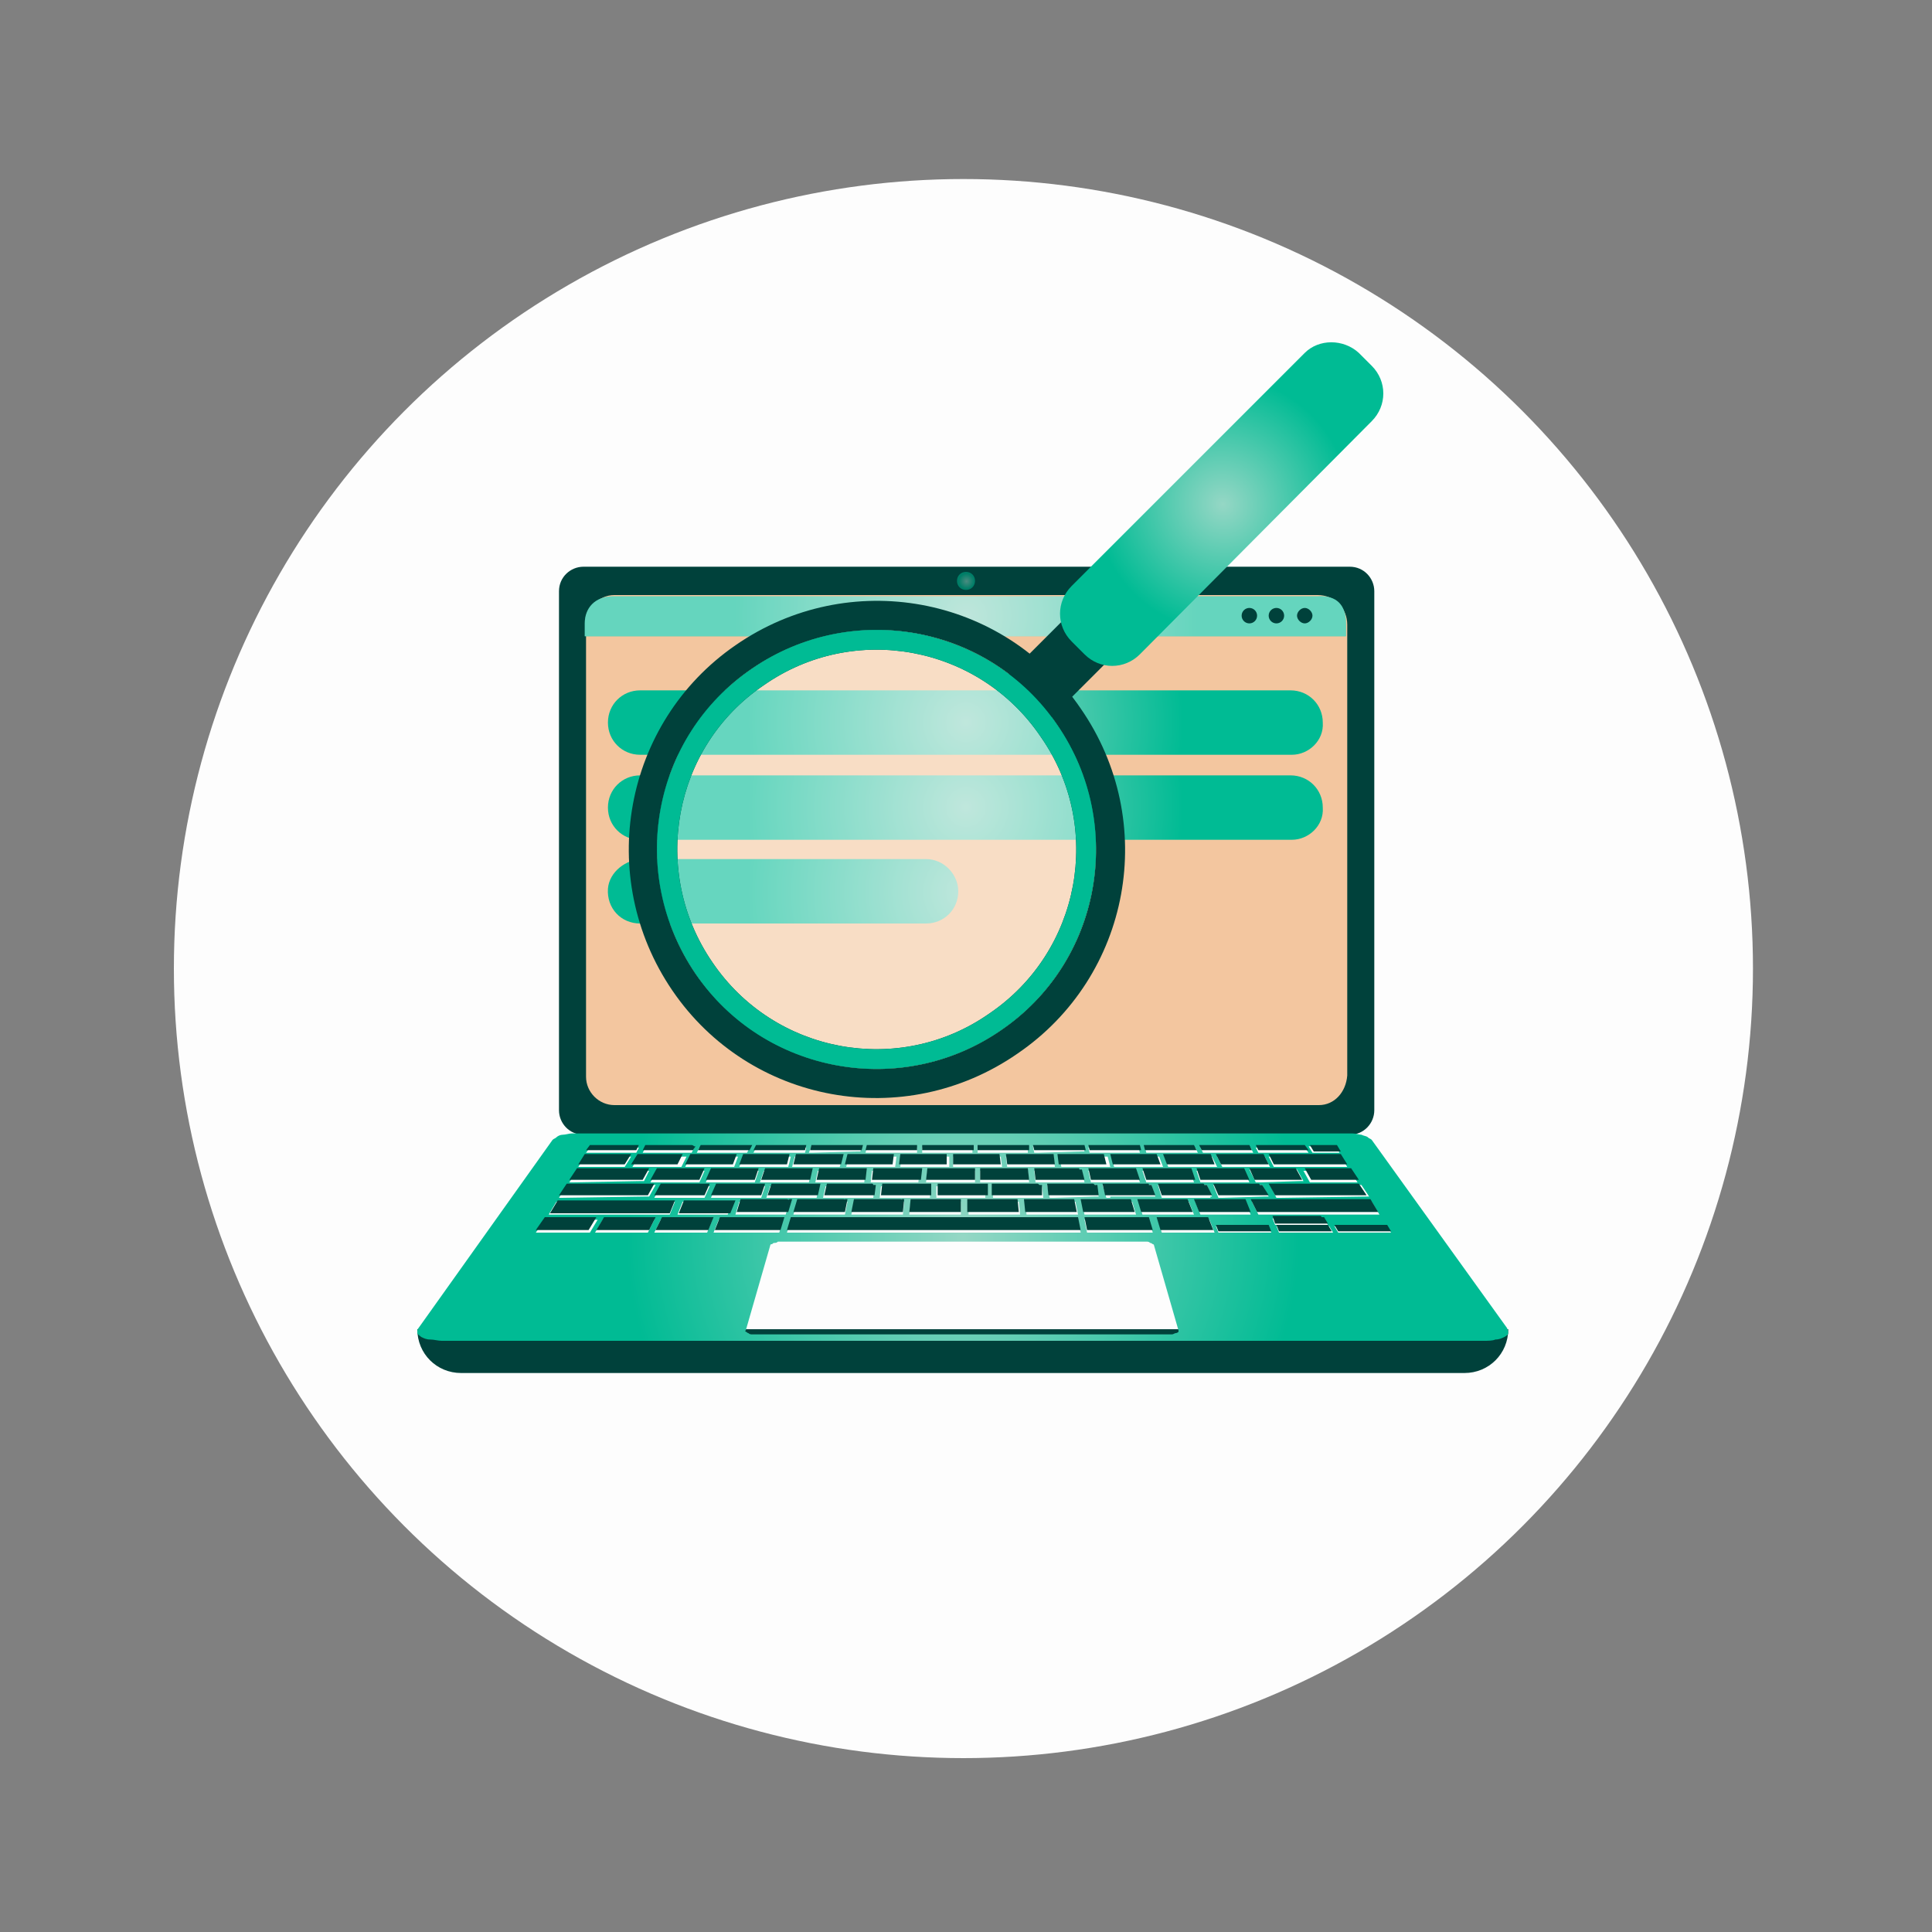 <?xml version="1.0" encoding="UTF-8"?> <svg xmlns="http://www.w3.org/2000/svg" xmlns:xlink="http://www.w3.org/1999/xlink" version="1.1" id="Layer_1" x="0px" y="0px" viewBox="0 0 150 150" style="enable-background:new 0 0 150 150;" xml:space="preserve"><rect x="0" y="0" width="150" height="150" fill="#808080" stroke="none"/> <style type="text/css"> .st0{fill:#FDFDFD;} .st1{fill:#233979;} .st2{fill:#F3C69F;} .st3{fill:#DBAF8B;} .st4{opacity:0.5;fill:#E8B48D;} .st5{fill:#E8B48D;} .st6{fill:#9E2227;} .st7{fill:#FFFFFF;} .st8{opacity:0.2;} .st9{fill:#192229;} .st10{fill-rule:evenodd;clip-rule:evenodd;fill:url(#SVGID_1_);} .st11{opacity:0.4;fill-rule:evenodd;clip-rule:evenodd;fill:#FDFDFD;} .st12{fill-rule:evenodd;clip-rule:evenodd;fill:url(#SVGID_00000116939842466921154340000002693087834440797618_);} .st13{fill-rule:evenodd;clip-rule:evenodd;fill:url(#SVGID_00000152981278193208394740000008487209384203436939_);} .st14{opacity:0.6;fill-rule:evenodd;clip-rule:evenodd;fill:#192229;} .st15{fill-rule:evenodd;clip-rule:evenodd;fill:url(#SVGID_00000159455594579199494940000005992178595150644151_);} .st16{fill-rule:evenodd;clip-rule:evenodd;fill:url(#SVGID_00000036209054411329524870000009407970767456321209_);} .st17{fill-rule:evenodd;clip-rule:evenodd;fill:url(#SVGID_00000157275854684970944960000014748429142161079731_);} .st18{fill-rule:evenodd;clip-rule:evenodd;fill:url(#SVGID_00000090281491391835346650000001521600312023019449_);} .st19{opacity:0.85;fill-rule:evenodd;clip-rule:evenodd;fill:#192229;} .st20{fill-rule:evenodd;clip-rule:evenodd;fill:#FDFDFD;} .st21{opacity:0.6;fill-rule:evenodd;clip-rule:evenodd;fill:#FDFDFD;} .st22{opacity:0.5;fill:#00413B;} .st23{fill:#00413B;} .st24{fill:url(#SVGID_00000121958704531486344580000005917437138450875575_);} .st25{fill:#00605C;} .st26{opacity:0.4;fill:#00413B;} .st27{fill:url(#SVGID_00000052796969634659433350000006074909129528010163_);} .st28{fill:url(#SVGID_00000084527676162387624910000003880071300911470504_);} .st29{fill:url(#SVGID_00000030449920736449252640000016158238500728530845_);} .st30{fill:#CCCCCC;} .st31{fill:none;} .st32{opacity:0.6;} .st33{fill:url(#SVGID_00000141449576072987391660000002894949164437984680_);} .st34{opacity:0.3;fill:#00413B;} .st35{fill:#282626;} .st36{fill:url(#SVGID_00000183246297246998772080000016073265329444995234_);} .st37{fill:url(#SVGID_00000127753600847730058290000013682045431339613331_);} .st38{opacity:0.3;} .st39{fill:url(#SVGID_00000129914459515934445230000010614055018162646409_);} .st40{opacity:0.5;} .st41{opacity:0.2;fill:#00413B;} .st42{fill:url(#SVGID_00000026885635377186164230000000311767061396263298_);} .st43{opacity:0.6;fill:#192229;} .st44{opacity:0.85;fill:#192229;} .st45{fill:url(#SVGID_00000131340762565578957570000003101694016590226617_);} .st46{fill:url(#SVGID_00000115506325110946634270000010884152851377048983_);} .st47{opacity:0.4;fill:#FDFDFD;} .st48{fill:url(#SVGID_00000054239067639967050080000007176544223105837739_);} .st49{fill:#2B2B33;} .st50{fill:url(#SVGID_00000164499264804164051450000007593877415711602346_);} .st51{opacity:0.6;fill:url(#SVGID_00000080920283256329185980000012246025391879833756_);} .st52{opacity:0.6;fill:url(#SVGID_00000031204456765932695470000004994345348085190834_);} .st53{opacity:0.6;fill:url(#SVGID_00000158746471285793854260000011759553633686856842_);} .st54{opacity:0.6;fill:url(#SVGID_00000167356265747771212490000001539727112520784001_);} .st55{opacity:0.6;fill:url(#SVGID_00000046317090347063417950000007195345726278830501_);} .st56{fill:#575660;} .st57{clip-path:url(#SVGID_00000070831758204235068930000015826416311346726331_);} .st58{clip-path:url(#SVGID_00000065058012035774072170000010668921038988584858_);} .st59{clip-path:url(#SVGID_00000135687770907252248820000008267642895806868899_);} .st60{fill:url(#SVGID_00000178919545474526487760000010745591354877017491_);} .st61{opacity:0.4;} .st62{fill:url(#SVGID_00000091006014144339333780000010412725808304450989_);} .st63{fill-rule:evenodd;clip-rule:evenodd;fill:#FFFFFF;} .st64{fill-rule:evenodd;clip-rule:evenodd;fill:url(#SVGID_00000002369604021626489010000000829168762931594891_);} .st65{fill-rule:evenodd;clip-rule:evenodd;fill:url(#SVGID_00000136406696979764595880000015760305687363700919_);} .st66{fill-rule:evenodd;clip-rule:evenodd;fill:#00413B;} .st67{opacity:0.88;fill-rule:evenodd;clip-rule:evenodd;fill:url(#SVGID_00000042002763181774026700000000491879818465533578_);} .st68{fill-rule:evenodd;clip-rule:evenodd;fill:#262626;} .st69{fill-rule:evenodd;clip-rule:evenodd;fill:#FDFBEB;} .st70{fill:url(#SVGID_00000106858426968932247770000001878355048422734512_);} .st71{fill:url(#SVGID_00000031893912277526330240000000939076603877251980_);} .st72{fill:url(#SVGID_00000147915038833255714430000001877446940771427502_);} .st73{fill:url(#SVGID_00000112623517622722723550000007508928733084418947_);} .st74{fill:url(#SVGID_00000016061760241573995330000014953704516893266835_);} .st75{fill:url(#SVGID_00000009567162572586552410000012005322730215337614_);} .st76{opacity:0.85;} .st77{fill:url(#SVGID_00000023259902906809909260000010385849232471450505_);} .st78{fill:url(#SVGID_00000041992831209029998010000013185537293419411629_);} .st79{fill:url(#SVGID_00000064349135592536569730000015480665794403631007_);} .st80{fill:url(#SVGID_00000168109396531715184590000011354945991753637037_);} .st81{fill:#171717;} .st82{fill:url(#SVGID_00000116203591516201780490000005816538706155588257_);} .st83{fill:url(#SVGID_00000092429329842457839020000005965452911590608556_);} .st84{fill:url(#SVGID_00000175297779566661118130000013872778596676983174_);} .st85{fill:url(#SVGID_00000031192171526304926330000000538082050304096664_);} .st86{fill:url(#SVGID_00000120556285964449638920000010281036418225734847_);} .st87{fill:url(#SVGID_00000080926920180558069590000015207126882631050423_);} .st88{fill:url(#SVGID_00000172398647918539017800000001830999384724405383_);} .st89{fill:url(#SVGID_00000098196691582148174160000010464005901648103328_);} .st90{fill:url(#SVGID_00000147187329601740428030000001889349374748607420_);} .st91{opacity:0.4;fill:#FFFFFF;} .st92{fill:url(#SVGID_00000045600063040542731540000005108023224298842813_);} .st93{fill:url(#SVGID_00000076590584643819094960000017333336033617103274_);} </style> <circle class="st0" cx="74.8" cy="75.2" r="61.3"></circle> <path class="st23" d="M113.7,106.6H35.8c-1.9,0-3.4-1.5-3.4-3.4l0,0h84.7l0,0C117.1,105.1,115.6,106.6,113.7,106.6z"></path> <g> <path class="st23" d="M104.8,88.1H45.3c-1.1,0-1.9-0.9-1.9-1.9V45.9c0-1.1,0.9-1.9,1.9-1.9h59.5c1.1,0,1.9,0.9,1.9,1.9v40.3 C106.7,87.2,105.9,88.1,104.8,88.1z"></path> <path class="st2" d="M102.4,85.8H47.7c-1.2,0-2.2-1-2.2-2.2V48.4c0-1.2,1-2.2,2.2-2.2h54.6c1.3,0,2.3,1,2.3,2.3v35 C104.5,84.8,103.6,85.8,102.4,85.8z"></path> <g class="st40"> <radialGradient id="SVGID_1_" cx="75.043" cy="45.13" r="0.698" gradientUnits="userSpaceOnUse"> <stop offset="0" style="stop-color:#95D7C5"></stop> <stop offset="0.856" style="stop-color:#00BB94"></stop> </radialGradient> <path style="fill:url(#SVGID_1_);" d="M75.7,45.1c0,0.4-0.3,0.7-0.7,0.7c-0.4,0-0.7-0.3-0.7-0.7s0.3-0.7,0.7-0.7 C75.4,44.4,75.7,44.7,75.7,45.1z"></path> </g> </g> <radialGradient id="SVGID_00000101805520049171809960000015593783862524801694_" cx="74.761" cy="96.045" r="30.538" gradientUnits="userSpaceOnUse"> <stop offset="0" style="stop-color:#95D7C5"></stop> <stop offset="0.856" style="stop-color:#00BB94"></stop> </radialGradient> <path style="fill:url(#SVGID_00000101805520049171809960000015593783862524801694_);" d="M58.8,103.6c-0.1,0-0.3,0-0.4,0 c-0.1,0-0.2,0-0.3-0.1c-0.1,0-0.1-0.1-0.2-0.1c0,0-0.1-0.1,0-0.1l1.9-6.6c0,0,0-0.1,0.1-0.1c0.1,0,0.1-0.1,0.2-0.1 c0.1,0,0.2,0,0.3-0.1c0.1,0,0.2,0,0.3,0l28,0c0,0,0,0,0,0c0,0,0,0,0,0c0,0,0,0,0,0c0,0,0,0,0,0c0.1,0,0.2,0,0.3,0 c0.1,0,0.2,0,0.3,0.1c0.1,0,0.2,0.1,0.2,0.1c0.1,0,0.1,0.1,0.1,0.1l1.9,6.6c0,0,0,0.1,0,0.1c0,0-0.1,0.1-0.2,0.1 c-0.1,0-0.2,0.1-0.3,0.1c-0.1,0-0.2,0-0.4,0L58.8,103.6L58.8,103.6z M94.9,95.7c0,0-0.1,0-0.1,0c0,0-0.1,0-0.1,0c0,0,0,0-0.1,0 c0,0,0,0,0,0l-0.2-0.5c0,0,0,0,0,0c0,0,0,0,0,0c0,0,0,0,0.1,0c0,0,0.1,0,0.1,0l3.6,0c0,0,0.1,0,0.1,0c0,0,0.1,0,0.1,0 c0,0,0.1,0,0.1,0c0,0,0,0,0,0l0.2,0.5c0,0,0,0,0,0c0,0,0,0,0,0c0,0,0,0-0.1,0c0,0-0.1,0-0.1,0L94.9,95.7L94.9,95.7z M99.6,95.7 c0,0-0.1,0-0.1,0c0,0-0.1,0-0.1,0c0,0-0.1,0-0.1,0c0,0,0,0,0,0l-0.2-0.5c0,0,0,0,0,0s0,0,0,0c0,0,0,0,0.1,0c0,0,0.1,0,0.1,0l3.6,0 c0,0,0.1,0,0.1,0c0,0,0.1,0,0.1,0c0,0,0.1,0,0.1,0c0,0,0,0,0,0l0.3,0.5c0,0,0,0,0,0c0,0,0,0,0,0c0,0,0,0-0.1,0c0,0-0.1,0-0.1,0 L99.6,95.7L99.6,95.7z M104.2,95.7c0,0-0.1,0-0.1,0c0,0-0.1,0-0.1,0c0,0-0.1,0-0.1,0c0,0,0,0,0,0l-0.3-0.5c0,0,0,0,0,0s0,0,0,0 c0,0,0,0,0.1,0c0,0,0.1,0,0.1,0l3.6,0c0,0,0.1,0,0.1,0c0,0,0.1,0,0.1,0c0,0,0.1,0,0.1,0c0,0,0,0,0,0l0.3,0.5c0,0,0,0,0,0 c0,0,0,0,0,0c0,0,0,0-0.1,0s-0.1,0-0.1,0L104.2,95.7L104.2,95.7z M41.9,95.7c0,0-0.1,0-0.1,0c0,0-0.1,0-0.1,0c0,0,0,0-0.1,0 c0,0,0,0,0,0l0.7-1c0,0,0,0,0.1,0c0,0,0.1,0,0.1,0c0,0,0.1,0,0.1,0c0,0,0.1,0,0.1,0l3.4,0c0,0,0.1,0,0.1,0c0,0,0.1,0,0.1,0 c0,0,0,0,0.1,0c0,0,0,0,0,0l-0.6,1c0,0,0,0,0,0c0,0-0.1,0-0.1,0c0,0-0.1,0-0.1,0c0,0-0.1,0-0.1,0H41.9L41.9,95.7z M46.5,95.7 c0,0-0.1,0-0.1,0c0,0-0.1,0-0.1,0c0,0,0,0-0.1,0c0,0,0,0,0,0l0.6-1c0,0,0,0,0,0s0.1,0,0.1,0c0,0,0.1,0,0.1,0c0,0,0.1,0,0.1,0l3.4,0 c0,0,0.1,0,0.1,0c0,0,0.1,0,0.1,0c0,0,0,0,0.1,0c0,0,0,0,0,0l-0.5,1c0,0,0,0,0,0c0,0-0.1,0-0.1,0c0,0-0.1,0-0.1,0c0,0-0.1,0-0.1,0 L46.5,95.7L46.5,95.7z M51.1,95.7c0,0-0.1,0-0.1,0c0,0-0.1,0-0.1,0c0,0,0,0-0.1,0c0,0,0,0,0,0l0.5-1c0,0,0,0,0,0c0,0,0.1,0,0.1,0 c0,0,0.1,0,0.1,0c0,0,0.1,0,0.1,0l3.4,0c0,0,0.1,0,0.1,0c0,0,0.1,0,0.1,0c0,0,0,0,0.1,0c0,0,0,0,0,0l-0.4,1c0,0,0,0,0,0 c0,0,0,0-0.1,0c0,0-0.1,0-0.1,0c0,0-0.1,0-0.1,0L51.1,95.7L51.1,95.7z M55.7,95.7c0,0-0.1,0-0.1,0c0,0-0.1,0-0.1,0c0,0,0,0-0.1,0 c0,0,0,0,0,0l0.4-1c0,0,0,0,0,0c0,0,0,0,0.1,0c0,0,0.1,0,0.1,0c0,0,0.1,0,0.1,0l4.4,0c0,0,0.1,0,0.1,0c0,0,0.1,0,0.1,0 c0,0,0,0,0.1,0c0,0,0,0,0,0l-0.3,1c0,0,0,0,0,0c0,0,0,0-0.1,0c0,0-0.1,0-0.1,0c0,0-0.1,0-0.1,0L55.7,95.7L55.7,95.7z M61.4,95.7 c0,0-0.1,0-0.1,0c0,0-0.1,0-0.1,0c0,0,0,0-0.1,0c0,0,0,0,0,0l0.3-1c0,0,0,0,0,0c0,0,0,0,0.1,0c0,0,0.1,0,0.1,0c0,0,0.1,0,0.1,0 l21.7,0c0,0,0.1,0,0.1,0c0,0,0.1,0,0.1,0c0,0,0.1,0,0.1,0c0,0,0,0,0,0l0.2,1c0,0,0,0,0,0c0,0,0,0-0.1,0c0,0-0.1,0-0.1,0 c0,0-0.1,0-0.1,0L61.4,95.7L61.4,95.7z M84.7,95.7c0,0-0.1,0-0.1,0c0,0-0.1,0-0.1,0c0,0-0.1,0-0.1,0c0,0,0,0,0,0l-0.2-1c0,0,0,0,0,0 c0,0,0,0,0.1,0c0,0,0.1,0,0.1,0c0,0,0.1,0,0.1,0l4.4,0c0,0,0.1,0,0.1,0c0,0,0.1,0,0.1,0c0,0,0.1,0,0.1,0c0,0,0,0,0,0l0.3,1 c0,0,0,0,0,0c0,0,0,0-0.1,0c0,0-0.1,0-0.1,0c0,0-0.1,0-0.1,0L84.7,95.7L84.7,95.7z M90.5,95.7c0,0-0.1,0-0.1,0c0,0-0.1,0-0.1,0 c0,0-0.1,0-0.1,0c0,0,0,0,0,0l-0.3-1c0,0,0,0,0,0c0,0,0,0,0.1,0c0,0,0.1,0,0.1,0c0,0,0.1,0,0.1,0l3.4,0c0,0,0.1,0,0.1,0 c0,0,0.1,0,0.1,0c0,0,0.1,0,0.1,0c0,0,0,0,0,0l0.4,1c0,0,0,0,0,0c0,0,0,0-0.1,0c0,0-0.1,0-0.1,0c0,0-0.1,0-0.1,0L90.5,95.7 L90.5,95.7z M99.3,95.1c0,0-0.1,0-0.1,0c0,0-0.1,0-0.1,0c0,0,0,0-0.1,0c0,0,0,0,0,0l-0.2-0.5c0,0,0,0,0,0c0,0,0,0,0,0c0,0,0,0,0.1,0 c0,0,0.1,0,0.1,0l3.5,0c0,0,0.1,0,0.1,0c0,0,0.1,0,0.1,0c0,0,0.1,0,0.1,0s0,0,0,0l0.3,0.5c0,0,0,0,0,0c0,0,0,0,0,0c0,0,0,0-0.1,0 c0,0-0.1,0-0.1,0L99.3,95.1L99.3,95.1z M42.8,94.3c0,0-0.1,0-0.1,0c0,0-0.1,0-0.1,0c0,0,0,0,0,0c0,0,0,0,0,0l0.6-1c0,0,0,0,0,0 c0,0,0.1,0,0.1,0c0,0,0.1,0,0.1,0c0,0,0.1,0,0.1,0l8.6,0c0,0,0.1,0,0.1,0c0,0,0.1,0,0.1,0c0,0,0,0,0.1,0c0,0,0,0,0,0l-0.4,1 c0,0,0,0,0,0c0,0,0,0-0.1,0c0,0-0.1,0-0.1,0c0,0-0.1,0-0.1,0L42.8,94.3L42.8,94.3z M52.9,94.3c0,0-0.1,0-0.1,0c0,0-0.1,0-0.1,0 c0,0,0,0-0.1,0c0,0,0,0,0,0l0.4-1c0,0,0,0,0,0c0,0,0,0,0.1,0c0,0,0.1,0,0.1,0c0,0,0.1,0,0.1,0l3.3,0c0,0,0.1,0,0.1,0 c0,0,0.1,0,0.1,0c0,0,0,0,0.1,0c0,0,0,0,0,0l-0.4,1c0,0,0,0,0,0c0,0,0,0-0.1,0c0,0-0.1,0-0.1,0c0,0-0.1,0-0.1,0L52.9,94.3 C52.9,94.3,52.9,94.3,52.9,94.3C52.9,94.3,52.9,94.3,52.9,94.3C52.9,94.3,52.9,94.3,52.9,94.3C52.9,94.3,52.9,94.3,52.9,94.3 L52.9,94.3z M57.4,94.3c0,0-0.1,0-0.1,0s-0.1,0-0.1,0c0,0,0,0-0.1,0c0,0,0,0,0,0l0.3-1c0,0,0,0,0,0c0,0,0,0,0.1,0c0,0,0.1,0,0.1,0 c0,0,0.1,0,0.1,0l3.3,0c0,0,0.1,0,0.1,0c0,0,0.1,0,0.1,0c0,0,0,0,0.1,0c0,0,0,0,0,0l-0.3,1c0,0,0,0,0,0c0,0,0,0-0.1,0 c0,0-0.1,0-0.1,0c0,0-0.1,0-0.1,0L57.4,94.3L57.4,94.3z M61.9,94.3c0,0-0.1,0-0.1,0c0,0-0.1,0-0.1,0c0,0,0,0-0.1,0c0,0,0,0,0,0 l0.3-1c0,0,0,0,0,0c0,0,0,0,0.1,0c0,0,0.1,0,0.1,0c0,0,0.1,0,0.1,0l3.3,0c0,0,0.1,0,0.1,0c0,0,0.1,0,0.1,0c0,0,0,0,0.1,0 c0,0,0,0,0,0l-0.2,1c0,0,0,0,0,0s0,0-0.1,0c0,0-0.1,0-0.1,0c0,0-0.1,0-0.1,0L61.9,94.3L61.9,94.3z M66.4,94.3c0,0-0.1,0-0.1,0 c0,0-0.1,0-0.1,0c0,0,0,0-0.1,0c0,0,0,0,0,0l0.2-1c0,0,0,0,0,0c0,0,0,0,0.1,0c0,0,0.1,0,0.1,0c0,0,0.1,0,0.1,0l3.3,0 c0,0,0.1,0,0.1,0c0,0,0.1,0,0.1,0c0,0,0.1,0,0.1,0c0,0,0,0,0,0l-0.1,1c0,0,0,0,0,0c0,0,0,0-0.1,0c0,0-0.1,0-0.1,0c0,0-0.1,0-0.1,0 L66.4,94.3L66.4,94.3z M70.9,94.3c0,0-0.1,0-0.1,0c0,0-0.1,0-0.1,0c0,0-0.1,0-0.1,0c0,0,0,0,0,0l0.1-1c0,0,0,0,0,0c0,0,0,0,0.1,0 c0,0,0.1,0,0.1,0s0.1,0,0.1,0l3.3,0c0,0,0.1,0,0.1,0s0.1,0,0.1,0c0,0,0.1,0,0.1,0c0,0,0,0,0,0l0,1c0,0,0,0,0,0c0,0,0,0-0.1,0 c0,0-0.1,0-0.1,0c0,0-0.1,0-0.1,0L70.9,94.3L70.9,94.3z M75.5,94.3c0,0-0.1,0-0.1,0c0,0-0.1,0-0.1,0c0,0-0.1,0-0.1,0c0,0,0,0,0,0 l0-1c0,0,0,0,0,0c0,0,0,0,0.1,0c0,0,0.1,0,0.1,0c0,0,0.1,0,0.1,0l3.3,0c0,0,0.1,0,0.1,0c0,0,0.1,0,0.1,0c0,0,0.1,0,0.1,0 c0,0,0,0,0,0l0.1,1c0,0,0,0,0,0c0,0,0,0-0.1,0c0,0-0.1,0-0.1,0c0,0-0.1,0-0.1,0L75.5,94.3L75.5,94.3z M80,94.3c0,0-0.1,0-0.1,0 c0,0-0.1,0-0.1,0c0,0-0.1,0-0.1,0c0,0,0,0,0,0l-0.1-1c0,0,0,0,0,0s0,0,0.1,0c0,0,0.1,0,0.1,0c0,0,0.1,0,0.1,0l3.3,0c0,0,0.1,0,0.1,0 c0,0,0.1,0,0.1,0c0,0,0.1,0,0.1,0s0,0,0,0l0.2,1c0,0,0,0,0,0c0,0,0,0-0.1,0c0,0-0.1,0-0.1,0c0,0-0.1,0-0.1,0L80,94.3L80,94.3z M84.5,94.3c0,0-0.1,0-0.1,0c0,0-0.1,0-0.1,0c0,0-0.1,0-0.1,0c0,0,0,0,0,0l-0.2-1c0,0,0,0,0,0c0,0,0,0,0.1,0c0,0,0.1,0,0.1,0 c0,0,0.1,0,0.1,0l3.3,0c0,0,0.1,0,0.1,0c0,0,0.1,0,0.1,0c0,0,0.1,0,0.1,0c0,0,0,0,0,0l0.3,1c0,0,0,0,0,0c0,0,0,0-0.1,0 c0,0-0.1,0-0.1,0c0,0-0.1,0-0.1,0L84.5,94.3L84.5,94.3z M89,94.3c0,0-0.1,0-0.1,0c0,0-0.1,0-0.1,0c0,0-0.1,0-0.1,0c0,0,0,0,0,0 l-0.3-1c0,0,0,0,0,0c0,0,0,0,0.1,0c0,0,0.1,0,0.1,0c0,0,0.1,0,0.1,0h3.3c0,0,0,0,0,0c0,0,0,0,0,0s0,0,0,0s0,0,0,0c0,0,0.1,0,0.1,0 c0,0,0.1,0,0.1,0c0,0,0.1,0,0.1,0c0,0,0,0,0,0l0.4,1c0,0,0,0,0,0c0,0,0,0-0.1,0c0,0-0.1,0-0.1,0c0,0-0.1,0-0.1,0L89,94.3L89,94.3z M93.5,94.3c0,0-0.1,0-0.1,0c0,0-0.1,0-0.1,0c0,0-0.1,0-0.1,0c0,0,0,0,0,0l-0.4-1c0,0,0,0,0,0c0,0,0,0,0.1,0c0,0,0.1,0,0.1,0 c0,0,0.1,0,0.1,0l3.3,0c0,0,0.1,0,0.1,0c0,0,0.1,0,0.1,0c0,0,0.1,0,0.1,0c0,0,0,0,0,0l0.4,1c0,0,0,0,0,0c0,0,0,0-0.1,0s-0.1,0-0.1,0 c0,0-0.1,0-0.1,0L93.5,94.3L93.5,94.3z M98,94.3c0,0-0.1,0-0.1,0c0,0-0.1,0-0.1,0c0,0-0.1,0-0.1,0c0,0,0,0,0,0l-0.5-1c0,0,0,0,0,0 c0,0,0,0,0.1,0c0,0,0.1,0,0.1,0c0,0,0.1,0,0.1,0l8.7,0c0,0,0.1,0,0.1,0c0,0,0.1,0,0.1,0c0,0,0.1,0,0.1,0c0,0,0,0,0,0l0.6,1 c0,0,0,0,0,0c0,0,0,0,0,0c0,0-0.1,0-0.1,0c0,0-0.1,0-0.1,0L98,94.3L98,94.3z M43.6,93c0,0-0.1,0-0.1,0c0,0-0.1,0-0.1,0c0,0,0,0,0,0 c0,0,0,0,0,0L44,92c0,0,0,0,0,0c0,0,0.1,0,0.1,0c0,0,0.1,0,0.1,0c0,0,0.1,0,0.1,0l6.3,0c0,0,0.1,0,0.1,0c0,0,0.1,0,0.1,0 c0,0,0,0,0.1,0c0,0,0,0,0,0l-0.5,0.9c0,0,0,0,0,0c0,0,0,0-0.1,0c0,0-0.1,0-0.1,0c0,0-0.1,0-0.1,0L43.6,93L43.6,93z M51.1,93 c0,0-0.1,0-0.1,0c0,0-0.1,0-0.1,0c0,0,0,0-0.1,0c0,0,0,0,0,0l0.5-0.9c0,0,0,0,0,0c0,0,0,0,0.1,0c0,0,0.1,0,0.1,0c0,0,0.1,0,0.1,0 l3.2,0c0,0,0.1,0,0.1,0c0,0,0.1,0,0.1,0c0,0,0,0,0.1,0c0,0,0,0,0,0l-0.4,0.9c0,0,0,0,0,0c0,0,0,0-0.1,0c0,0-0.1,0-0.1,0 c0,0-0.1,0-0.1,0L51.1,93L51.1,93z M55.5,93c0,0-0.1,0-0.1,0c0,0-0.1,0-0.1,0c0,0,0,0-0.1,0s0,0,0,0l0.4-0.9c0,0,0,0,0,0 c0,0,0,0,0.1,0c0,0,0.1,0,0.1,0c0,0,0.1,0,0.1,0l3.2,0c0,0,0.1,0,0.1,0c0,0,0.1,0,0.1,0c0,0,0,0,0.1,0c0,0,0,0,0,0l-0.3,0.9 c0,0,0,0,0,0c0,0,0,0-0.1,0c0,0-0.1,0-0.1,0c0,0-0.1,0-0.1,0L55.5,93L55.5,93z M59.8,93c0,0-0.1,0-0.1,0c0,0-0.1,0-0.1,0 c0,0,0,0-0.1,0c0,0,0,0,0,0l0.3-0.9c0,0,0,0,0,0c0,0,0,0,0.1,0c0,0,0.1,0,0.1,0c0,0,0.1,0,0.1,0l3.2,0c0,0,0.1,0,0.1,0 c0,0,0.1,0,0.1,0c0,0,0,0,0.1,0c0,0,0,0,0,0l-0.2,0.9c0,0,0,0,0,0c0,0,0,0-0.1,0c0,0-0.1,0-0.1,0c0,0-0.1,0-0.1,0L59.8,93L59.8,93z M64.2,93c0,0-0.1,0-0.1,0c0,0-0.1,0-0.1,0c0,0,0,0-0.1,0c0,0,0,0,0,0l0.2-0.9c0,0,0,0,0,0c0,0,0,0,0.1,0c0,0,0.1,0,0.1,0 c0,0,0.1,0,0.1,0l3.2,0c0,0,0.1,0,0.1,0c0,0,0.1,0,0.1,0c0,0,0,0,0.1,0c0,0,0,0,0,0l-0.1,0.9c0,0,0,0,0,0c0,0,0,0-0.1,0 c0,0-0.1,0-0.1,0c0,0-0.1,0-0.1,0L64.2,93L64.2,93z M68.6,93c0,0-0.1,0-0.1,0c0,0-0.1,0-0.1,0s0,0-0.1,0c0,0,0,0,0,0l0.1-0.9 c0,0,0,0,0,0c0,0,0,0,0.1,0c0,0,0.1,0,0.1,0c0,0,0.1,0,0.1,0l3.2,0c0,0,0.1,0,0.1,0c0,0,0.1,0,0.1,0c0,0,0,0,0.1,0c0,0,0,0,0,0 l0,0.9c0,0,0,0,0,0c0,0,0,0-0.1,0c0,0-0.1,0-0.1,0c0,0-0.1,0-0.1,0L68.6,93L68.6,93z M73,93c0,0-0.1,0-0.1,0c0,0-0.1,0-0.1,0 c0,0-0.1,0-0.1,0c0,0,0,0,0,0l0-0.9c0,0,0,0,0,0c0,0,0,0,0.1,0c0,0,0.1,0,0.1,0c0,0,0.1,0,0.1,0l3.2,0c0,0,0.1,0,0.1,0 c0,0,0.1,0,0.1,0c0,0,0.1,0,0.1,0c0,0,0,0,0,0l0,0.9c0,0,0,0,0,0c0,0,0,0-0.1,0c0,0-0.1,0-0.1,0c0,0-0.1,0-0.1,0L73,93L73,93z M77.4,93c0,0-0.1,0-0.1,0c0,0-0.1,0-0.1,0c0,0-0.1,0-0.1,0c0,0,0,0,0,0l0-0.9c0,0,0,0,0,0c0,0,0,0,0.1,0c0,0,0.1,0,0.1,0 c0,0,0.1,0,0.1,0l3.2,0c0,0,0.1,0,0.1,0c0,0,0.1,0,0.1,0c0,0,0.1,0,0.1,0c0,0,0,0,0,0l0.1,0.9c0,0,0,0,0,0c0,0,0,0-0.1,0 s-0.1,0-0.1,0c0,0-0.1,0-0.1,0L77.4,93L77.4,93z M81.8,93c0,0-0.1,0-0.1,0c0,0-0.1,0-0.1,0c0,0-0.1,0-0.1,0c0,0,0,0,0,0L81.3,92 c0,0,0,0,0,0c0,0,0,0,0.1,0c0,0,0.1,0,0.1,0c0,0,0.1,0,0.1,0l3.2,0c0,0,0.1,0,0.1,0c0,0,0.1,0,0.1,0c0,0,0.1,0,0.1,0c0,0,0,0,0,0 l0.2,0.9c0,0,0,0,0,0s0,0-0.1,0c0,0-0.1,0-0.1,0c0,0-0.1,0-0.1,0L81.8,93L81.8,93z M86.2,93c0,0-0.1,0-0.1,0c0,0-0.1,0-0.1,0 c0,0-0.1,0-0.1,0c0,0,0,0,0,0L85.6,92c0,0,0,0,0,0c0,0,0,0,0.1,0c0,0,0.1,0,0.1,0c0,0,0.1,0,0.1,0l3.2,0c0,0,0.1,0,0.1,0 c0,0,0.1,0,0.1,0c0,0,0.1,0,0.1,0c0,0,0,0,0,0l0.3,0.9c0,0,0,0,0,0c0,0,0,0-0.1,0c0,0-0.1,0-0.1,0c0,0-0.1,0-0.1,0H86.2L86.2,93z M90.5,93c0,0-0.1,0-0.1,0c0,0-0.1,0-0.1,0s-0.1,0-0.1,0c0,0,0,0,0,0L89.9,92c0,0,0,0,0,0c0,0,0,0,0.1,0c0,0,0.1,0,0.1,0 c0,0,0.1,0,0.1,0l3.2,0c0,0,0.1,0,0.1,0c0,0,0.1,0,0.1,0c0,0,0.1,0,0.1,0c0,0,0,0,0,0l0.4,0.9c0,0,0,0,0,0c0,0,0,0-0.1,0 S94,93,94,93c0,0-0.1,0-0.1,0L90.5,93L90.5,93z M94.9,93c0,0-0.1,0-0.1,0c0,0-0.1,0-0.1,0c0,0-0.1,0-0.1,0s0,0,0,0L94.2,92 c0,0,0,0,0,0c0,0,0,0,0.1,0c0,0,0.1,0,0.1,0c0,0,0.1,0,0.1,0h3.2c0,0,0,0,0,0c0,0,0,0,0,0c0,0,0,0,0,0c0,0,0,0,0,0c0,0,0.1,0,0.1,0 c0,0,0.1,0,0.1,0c0,0,0.1,0,0.1,0c0,0,0,0,0,0l0.5,0.9c0,0,0,0,0,0c0,0,0,0-0.1,0c0,0-0.1,0-0.1,0c0,0-0.1,0-0.1,0L94.9,93L94.9,93z M99.4,93c0,0-0.1,0-0.1,0c0,0-0.1,0-0.1,0c0,0-0.1,0-0.1,0c0,0,0,0,0,0L98.6,92c0,0,0,0,0,0s0,0,0.1,0c0,0,0.1,0,0.1,0 c0,0,0.1,0,0.1,0l6.5,0c0,0,0.1,0,0.1,0c0,0,0.1,0,0.1,0c0,0,0.1,0,0.1,0c0,0,0,0,0,0l0.6,0.9c0,0,0,0,0,0c0,0,0,0,0,0 c0,0-0.1,0-0.1,0c0,0-0.1,0-0.1,0L99.4,93L99.4,93z M44.4,91.8c0,0-0.1,0-0.1,0c0,0-0.1,0-0.1,0c0,0,0,0,0,0c0,0,0,0,0,0l0.6-0.9 c0,0,0,0,0,0c0,0,0,0,0.1,0c0,0,0.1,0,0.1,0c0,0,0.1,0,0.1,0l5.1,0c0,0,0.1,0,0.1,0c0,0,0.1,0,0.1,0c0,0,0,0,0,0c0,0,0,0,0,0 L50,91.7c0,0,0,0,0,0c0,0,0,0-0.1,0c0,0-0.1,0-0.1,0c0,0-0.1,0-0.1,0L44.4,91.8L44.4,91.8z M50.8,91.8c0,0-0.1,0-0.1,0 c0,0-0.1,0-0.1,0c0,0,0,0-0.1,0c0,0,0,0,0,0l0.5-0.9c0,0,0,0,0,0s0,0,0.1,0c0,0,0.1,0,0.1,0c0,0,0.1,0,0.1,0l3.1,0c0,0,0.1,0,0.1,0 c0,0,0.1,0,0.1,0c0,0,0,0,0.1,0c0,0,0,0,0,0l-0.4,0.9c0,0,0,0,0,0c0,0,0,0-0.1,0c0,0-0.1,0-0.1,0c0,0-0.1,0-0.1,0L50.8,91.8 L50.8,91.8z M55.1,91.8c0,0-0.1,0-0.1,0c0,0-0.1,0-0.1,0c0,0,0,0-0.1,0c0,0,0,0,0,0l0.4-0.9c0,0,0,0,0,0c0,0,0,0,0.1,0 c0,0,0.1,0,0.1,0c0,0,0.1,0,0.1,0l3.1,0c0,0,0.1,0,0.1,0c0,0,0.1,0,0.1,0c0,0,0,0,0.1,0c0,0,0,0,0,0l-0.3,0.9c0,0,0,0,0,0 c0,0,0,0-0.1,0c0,0-0.1,0-0.1,0c0,0-0.1,0-0.1,0L55.1,91.8L55.1,91.8z M59.3,91.8c0,0-0.1,0-0.1,0c0,0-0.1,0-0.1,0c0,0,0,0-0.1,0 c0,0,0,0,0,0l0.3-0.9c0,0,0,0,0,0c0,0,0,0,0.1,0c0,0,0.1,0,0.1,0c0,0,0.1,0,0.1,0l3.1,0c0,0,0.1,0,0.1,0s0.1,0,0.1,0c0,0,0,0,0.1,0 c0,0,0,0,0,0l-0.2,0.9c0,0,0,0,0,0c0,0,0,0-0.1,0c0,0-0.1,0-0.1,0c0,0-0.1,0-0.1,0L59.3,91.8L59.3,91.8z M63.6,91.8c0,0-0.1,0-0.1,0 c0,0-0.1,0-0.1,0c0,0,0,0-0.1,0c0,0,0,0,0,0l0.2-0.9c0,0,0,0,0,0c0,0,0,0,0.1,0c0,0,0.1,0,0.1,0c0,0,0.1,0,0.1,0l3.1,0 c0,0,0.1,0,0.1,0c0,0,0.1,0,0.1,0c0,0,0,0,0.1,0c0,0,0,0,0,0l-0.1,0.9c0,0,0,0,0,0c0,0,0,0-0.1,0c0,0-0.1,0-0.1,0c0,0-0.1,0-0.1,0 L63.6,91.8L63.6,91.8z M67.9,91.8c0,0-0.1,0-0.1,0c0,0-0.1,0-0.1,0c0,0,0,0-0.1,0c0,0,0,0,0,0l0.1-0.9c0,0,0,0,0,0c0,0,0,0,0.1,0 c0,0,0.1,0,0.1,0c0,0,0.1,0,0.1,0l3.1,0c0,0,0.1,0,0.1,0c0,0,0.1,0,0.1,0c0,0,0,0,0.1,0c0,0,0,0,0,0l-0.1,0.9c0,0,0,0,0,0 c0,0,0,0-0.1,0c0,0-0.1,0-0.1,0c0,0-0.1,0-0.1,0L67.9,91.8L67.9,91.8z M72.2,91.8c0,0-0.1,0-0.1,0c0,0-0.1,0-0.1,0c0,0,0,0-0.1,0 c0,0,0,0,0,0l0.1-0.9c0,0,0,0,0,0c0,0,0,0,0.1,0c0,0,0.1,0,0.1,0c0,0,0.1,0,0.1,0h3.1c0,0,0,0,0,0c0,0,0,0,0,0c0,0,0,0,0,0 c0,0,0,0,0,0c0,0,0.1,0,0.1,0c0,0,0.1,0,0.1,0c0,0,0,0,0.1,0c0,0,0,0,0,0l0,0.9c0,0,0,0,0,0c0,0,0,0-0.1,0c0,0-0.1,0-0.1,0 c0,0-0.1,0-0.1,0L72.2,91.8L72.2,91.8z M76.4,91.8c0,0-0.1,0-0.1,0c0,0-0.1,0-0.1,0c0,0-0.1,0-0.1,0c0,0,0,0,0,0l0-0.9c0,0,0,0,0,0 c0,0,0,0,0.1,0c0,0,0.1,0,0.1,0s0.1,0,0.1,0l3.1,0c0,0,0.1,0,0.1,0c0,0,0.1,0,0.1,0c0,0,0.1,0,0.1,0c0,0,0,0,0,0l0.1,0.9 c0,0,0,0,0,0c0,0,0,0-0.1,0c0,0-0.1,0-0.1,0c0,0-0.1,0-0.1,0L76.4,91.8L76.4,91.8z M80.7,91.8c0,0-0.1,0-0.1,0c0,0-0.1,0-0.1,0 c0,0-0.1,0-0.1,0c0,0,0,0,0,0l-0.1-0.9c0,0,0,0,0,0c0,0,0,0,0.1,0c0,0,0.1,0,0.1,0c0,0,0.1,0,0.1,0l3.1,0c0,0,0.1,0,0.1,0 c0,0,0.1,0,0.1,0c0,0,0.1,0,0.1,0c0,0,0,0,0,0l0.2,0.9c0,0,0,0,0,0c0,0,0,0-0.1,0c0,0-0.1,0-0.1,0c0,0-0.1,0-0.1,0L80.7,91.8 L80.7,91.8z M85,91.8c0,0-0.1,0-0.1,0c0,0-0.1,0-0.1,0c0,0-0.1,0-0.1,0c0,0,0,0,0,0l-0.2-0.9c0,0,0,0,0,0c0,0,0,0,0.1,0 c0,0,0.1,0,0.1,0c0,0,0.1,0,0.1,0l3.1,0c0,0,0.1,0,0.1,0c0,0,0.1,0,0.1,0c0,0,0.1,0,0.1,0c0,0,0,0,0,0l0.3,0.9c0,0,0,0,0,0 c0,0,0,0-0.1,0c0,0-0.1,0-0.1,0c0,0-0.1,0-0.1,0H85L85,91.8z M89.3,91.8c0,0-0.1,0-0.1,0c0,0-0.1,0-0.1,0c0,0-0.1,0-0.1,0 c0,0,0,0,0,0l-0.3-0.9c0,0,0,0,0,0c0,0,0,0,0.1,0c0,0,0.1,0,0.1,0c0,0,0.1,0,0.1,0l3.1,0c0,0,0.1,0,0.1,0s0.1,0,0.1,0 c0,0,0.1,0,0.1,0c0,0,0,0,0,0l0.3,0.9c0,0,0,0,0,0c0,0,0,0-0.1,0c0,0-0.1,0-0.1,0c0,0-0.1,0-0.1,0L89.3,91.8L89.3,91.8z M93.5,91.8 c0,0-0.1,0-0.1,0c0,0-0.1,0-0.1,0c0,0-0.1,0-0.1,0c0,0,0,0,0,0l-0.3-0.9c0,0,0,0,0,0c0,0,0,0,0.1,0s0.1,0,0.1,0s0.1,0,0.1,0h3.1 c0,0,0,0,0,0c0,0,0,0,0,0s0,0,0,0c0,0,0,0,0,0c0,0,0.1,0,0.1,0c0,0,0.1,0,0.1,0c0,0,0.1,0,0.1,0c0,0,0,0,0,0l0.4,0.9c0,0,0,0,0,0 c0,0,0,0-0.1,0c0,0-0.1,0-0.1,0c0,0-0.1,0-0.1,0L93.5,91.8L93.5,91.8z M97.8,91.8c0,0-0.1,0-0.1,0c0,0-0.1,0-0.1,0c0,0-0.1,0-0.1,0 c0,0,0,0,0,0L97,90.8c0,0,0,0,0,0c0,0,0,0,0.1,0c0,0,0.1,0,0.1,0c0,0,0.1,0,0.1,0l3.1,0c0,0,0.1,0,0.1,0c0,0,0.1,0,0.1,0 c0,0,0.1,0,0.1,0c0,0,0,0,0,0l0.5,0.9c0,0,0,0,0,0c0,0,0,0,0,0c0,0-0.1,0-0.1,0c0,0-0.1,0-0.1,0L97.8,91.8L97.8,91.8z M102,91.8 c0,0-0.1,0-0.1,0c0,0-0.1,0-0.1,0c0,0-0.1,0-0.1,0c0,0,0,0,0,0l-0.5-0.9c0,0,0,0,0,0c0,0,0,0,0,0c0,0,0.1,0,0.1,0c0,0,0.1,0,0.1,0 l3.1,0c0,0,0.1,0,0.1,0c0,0,0.1,0,0.1,0c0,0,0.1,0,0.1,0s0,0,0,0l0.6,0.9c0,0,0,0,0,0c0,0,0,0,0,0c0,0-0.1,0-0.1,0c0,0-0.1,0-0.1,0 L102,91.8L102,91.8z M45.1,90.6c0,0-0.1,0-0.1,0c0,0-0.1,0-0.1,0c0,0,0,0,0,0c0,0,0,0,0,0l0.5-0.8c0,0,0,0,0,0c0,0,0,0,0.1,0 c0,0,0.1,0,0.1,0c0,0,0.1,0,0.1,0l3.1,0c0,0,0.1,0,0.1,0c0,0,0.1,0,0.1,0c0,0,0,0,0,0c0,0,0,0,0,0l-0.5,0.8c0,0,0,0,0,0 c0,0,0,0-0.1,0c0,0-0.1,0-0.1,0c0,0-0.1,0-0.1,0L45.1,90.6L45.1,90.6z M49.3,90.6c0,0-0.1,0-0.1,0c0,0-0.1,0-0.1,0c0,0,0,0,0,0 c0,0,0,0,0,0l0.5-0.8c0,0,0,0,0,0c0,0,0,0,0.1,0c0,0,0.1,0,0.1,0c0,0,0.1,0,0.1,0l3.1,0c0,0,0.1,0,0.1,0c0,0,0.1,0,0.1,0 c0,0,0,0,0.1,0c0,0,0,0,0,0l-0.4,0.8c0,0,0,0,0,0c0,0,0,0-0.1,0c0,0-0.1,0-0.1,0c0,0-0.1,0-0.1,0L49.3,90.6L49.3,90.6z M53.5,90.6 c0,0-0.1,0-0.1,0s-0.1,0-0.1,0c0,0,0,0-0.1,0c0,0,0,0,0,0l0.4-0.8c0,0,0,0,0,0c0,0,0,0,0.1,0c0,0,0.1,0,0.1,0c0,0,0.1,0,0.1,0l3.1,0 c0,0,0.1,0,0.1,0c0,0,0.1,0,0.1,0c0,0,0,0,0.1,0c0,0,0,0,0,0l-0.3,0.8c0,0,0,0,0,0c0,0,0,0-0.1,0c0,0-0.1,0-0.1,0c0,0-0.1,0-0.1,0 H53.5C53.5,90.6,53.5,90.6,53.5,90.6C53.5,90.6,53.5,90.6,53.5,90.6C53.5,90.6,53.5,90.6,53.5,90.6C53.5,90.6,53.5,90.6,53.5,90.6 L53.5,90.6z M57.7,90.6c0,0-0.1,0-0.1,0c0,0-0.1,0-0.1,0c0,0,0,0-0.1,0c0,0,0,0,0,0l0.3-0.8c0,0,0,0,0,0c0,0,0,0,0.1,0 c0,0,0.1,0,0.1,0c0,0,0.1,0,0.1,0l3.1,0c0,0,0.1,0,0.1,0s0.1,0,0.1,0c0,0,0,0,0.1,0s0,0,0,0l-0.2,0.8c0,0,0,0,0,0c0,0,0,0-0.1,0 c0,0-0.1,0-0.1,0c0,0-0.1,0-0.1,0L57.7,90.6L57.7,90.6z M61.8,90.6c0,0-0.1,0-0.1,0c0,0-0.1,0-0.1,0c0,0,0,0-0.1,0c0,0,0,0,0,0 l0.2-0.8c0,0,0,0,0,0c0,0,0,0,0.1,0c0,0,0.1,0,0.1,0c0,0,0.1,0,0.1,0l3.1,0c0,0,0.1,0,0.1,0c0,0,0.1,0,0.1,0c0,0,0,0,0.1,0 c0,0,0,0,0,0l-0.2,0.8c0,0,0,0,0,0c0,0,0,0-0.1,0c0,0-0.1,0-0.1,0c0,0-0.1,0-0.1,0L61.8,90.6L61.8,90.6z M66,90.6c0,0-0.1,0-0.1,0 c0,0-0.1,0-0.1,0c0,0,0,0-0.1,0c0,0,0,0,0,0l0.2-0.8c0,0,0,0,0,0c0,0,0,0,0.1,0c0,0,0.1,0,0.1,0c0,0,0.1,0,0.1,0l3.1,0 c0,0,0.1,0,0.1,0c0,0,0.1,0,0.1,0c0,0,0,0,0.1,0c0,0,0,0,0,0l-0.1,0.8c0,0,0,0,0,0c0,0,0,0-0.1,0c0,0-0.1,0-0.1,0c0,0-0.1,0-0.1,0 L66,90.6L66,90.6z M70.2,90.6c0,0-0.1,0-0.1,0c0,0-0.1,0-0.1,0c0,0,0,0-0.1,0c0,0,0,0,0,0l0.1-0.8c0,0,0,0,0,0c0,0,0,0,0.1,0 c0,0,0.1,0,0.1,0c0,0,0.1,0,0.1,0l3.1,0c0,0,0.1,0,0.1,0c0,0,0.1,0,0.1,0c0,0,0,0,0.1,0c0,0,0,0,0,0l0,0.8c0,0,0,0,0,0 c0,0,0,0-0.1,0c0,0-0.1,0-0.1,0c0,0-0.1,0-0.1,0L70.2,90.6L70.2,90.6z M74.3,90.6c0,0-0.1,0-0.1,0c0,0-0.1,0-0.1,0s0,0-0.1,0 c0,0,0,0,0,0l0-0.8c0,0,0,0,0,0c0,0,0,0,0.1,0c0,0,0.1,0,0.1,0s0.1,0,0.1,0l3.1,0c0,0,0.1,0,0.1,0c0,0,0.1,0,0.1,0c0,0,0,0,0.1,0 c0,0,0,0,0,0l0.1,0.8c0,0,0,0,0,0c0,0,0,0-0.1,0c0,0-0.1,0-0.1,0c0,0-0.1,0-0.1,0L74.3,90.6C74.3,90.6,74.3,90.6,74.3,90.6 C74.3,90.6,74.3,90.6,74.3,90.6C74.3,90.6,74.3,90.6,74.3,90.6C74.3,90.6,74.3,90.6,74.3,90.6L74.3,90.6z M78.5,90.6 c0,0-0.1,0-0.1,0c0,0-0.1,0-0.1,0c0,0,0,0-0.1,0c0,0,0,0,0,0l-0.1-0.8c0,0,0,0,0,0c0,0,0,0,0.1,0c0,0,0.1,0,0.1,0c0,0,0.1,0,0.1,0 l3.1,0c0,0,0.1,0,0.1,0c0,0,0.1,0,0.1,0c0,0,0.1,0,0.1,0c0,0,0,0,0,0l0.1,0.8c0,0,0,0,0,0c0,0,0,0-0.1,0c0,0-0.1,0-0.1,0 c0,0-0.1,0-0.1,0L78.5,90.6L78.5,90.6z M82.7,90.6c0,0-0.1,0-0.1,0c0,0-0.1,0-0.1,0c0,0-0.1,0-0.1,0c0,0,0,0,0,0l-0.1-0.8 c0,0,0,0,0,0c0,0,0,0,0.1,0c0,0,0.1,0,0.1,0c0,0,0.1,0,0.1,0l3.1,0c0,0,0.1,0,0.1,0c0,0,0.1,0,0.1,0c0,0,0.1,0,0.1,0c0,0,0,0,0,0 l0.2,0.8c0,0,0,0,0,0c0,0,0,0-0.1,0c0,0-0.1,0-0.1,0c0,0-0.1,0-0.1,0L82.7,90.6L82.7,90.6z M86.8,90.6c0,0-0.1,0-0.1,0 c0,0-0.1,0-0.1,0c0,0-0.1,0-0.1,0c0,0,0,0,0,0l-0.2-0.8c0,0,0,0,0,0c0,0,0,0,0.1,0c0,0,0.1,0,0.1,0c0,0,0.1,0,0.1,0l3.1,0 c0,0,0.1,0,0.1,0c0,0,0.1,0,0.1,0c0,0,0.1,0,0.1,0c0,0,0,0,0,0l0.3,0.8c0,0,0,0,0,0c0,0,0,0-0.1,0c0,0-0.1,0-0.1,0c0,0-0.1,0-0.1,0 L86.8,90.6L86.8,90.6z M91,90.6c0,0-0.1,0-0.1,0c0,0-0.1,0-0.1,0c0,0-0.1,0-0.1,0c0,0,0,0,0,0l-0.3-0.8c0,0,0,0,0,0c0,0,0,0,0.1,0 c0,0,0.1,0,0.1,0c0,0,0.1,0,0.1,0l3.1,0c0,0,0.1,0,0.1,0c0,0,0.1,0,0.1,0c0,0,0.1,0,0.1,0c0,0,0,0,0,0l0.4,0.8c0,0,0,0,0,0 c0,0,0,0-0.1,0c0,0-0.1,0-0.1,0c0,0-0.1,0-0.1,0L91,90.6L91,90.6z M95.2,90.6c0,0-0.1,0-0.1,0s-0.1,0-0.1,0c0,0-0.1,0-0.1,0 c0,0,0,0,0,0l-0.4-0.8c0,0,0,0,0,0c0,0,0,0,0.1,0c0,0,0.1,0,0.1,0c0,0,0.1,0,0.1,0l3.1,0c0,0,0.1,0,0.1,0c0,0,0.1,0,0.1,0 c0,0,0.1,0,0.1,0c0,0,0,0,0,0l0.4,0.8c0,0,0,0,0,0c0,0,0,0-0.1,0c0,0-0.1,0-0.1,0c0,0-0.1,0-0.1,0L95.2,90.6L95.2,90.6z M99.2,90.6 c0,0-0.1,0-0.1,0c0,0-0.1,0-0.1,0c0,0-0.1,0-0.1,0s0,0,0,0l-0.4-0.8c0,0,0,0,0,0c0,0,0,0,0,0c0,0,0.1,0,0.1,0c0,0,0.1,0,0.1,0l5.1,0 c0,0,0.1,0,0.1,0c0,0,0.1,0,0.1,0c0,0,0.1,0,0.1,0c0,0,0,0,0,0l0.5,0.8c0,0,0,0,0,0c0,0,0,0,0,0c0,0,0,0-0.1,0c0,0-0.1,0-0.1,0 L99.2,90.6L99.2,90.6z M45.7,89.5c0,0-0.1,0-0.1,0c0,0-0.1,0-0.1,0c0,0,0,0,0,0c0,0,0,0,0,0l0.3-0.4c0,0,0,0,0,0c0,0,0,0,0.1,0 c0,0,0.1,0,0.1,0c0,0,0.1,0,0.1,0l3.3,0c0,0,0.1,0,0.1,0c0,0,0.1,0,0.1,0c0,0,0,0,0,0c0,0,0,0,0,0l-0.2,0.4c0,0,0,0,0,0 c0,0,0,0-0.1,0c0,0-0.1,0-0.1,0c0,0-0.1,0-0.1,0L45.7,89.5C45.7,89.5,45.7,89.5,45.7,89.5C45.7,89.5,45.7,89.5,45.7,89.5 C45.7,89.5,45.7,89.5,45.7,89.5C45.7,89.5,45.7,89.5,45.7,89.5L45.7,89.5z M50.1,89.5c0,0-0.1,0-0.1,0c0,0-0.1,0-0.1,0c0,0,0,0,0,0 c0,0,0,0,0,0l0.2-0.4c0,0,0,0,0,0c0,0,0,0,0.1,0c0,0,0.1,0,0.1,0c0,0,0.1,0,0.1,0l3.3,0c0,0,0.1,0,0.1,0c0,0,0.1,0,0.1,0 c0,0,0,0,0,0c0,0,0,0,0,0l-0.2,0.4c0,0,0,0,0,0c0,0,0,0-0.1,0c0,0-0.1,0-0.1,0c0,0-0.1,0-0.1,0l-1.7,0l2,0l-2,0L50.1,89.5 C50.1,89.5,50.1,89.5,50.1,89.5C50.1,89.5,50.1,89.5,50.1,89.5C50.1,89.5,50.1,89.5,50.1,89.5C50.1,89.5,50.1,89.5,50.1,89.5l-0.3,0 L50.1,89.5L50.1,89.5z M54.4,89.5c0,0-0.1,0-0.1,0c0,0-0.1,0-0.1,0s0,0-0.1,0c0,0,0,0,0,0l0.2-0.4c0,0,0,0,0,0c0,0,0,0,0.1,0 c0,0,0.1,0,0.1,0c0,0,0.1,0,0.1,0l3.3,0c0,0,0.1,0,0.1,0c0,0,0.1,0,0.1,0c0,0,0,0,0.1,0c0,0,0,0,0,0l-0.2,0.4c0,0,0,0,0,0 c0,0,0,0-0.1,0c0,0-0.1,0-0.1,0c0,0-0.1,0-0.1,0L54.4,89.5L54.4,89.5z M58.8,89.5c0,0-0.1,0-0.1,0c0,0-0.1,0-0.1,0c0,0,0,0-0.1,0 c0,0,0,0,0,0l0.2-0.4c0,0,0,0,0,0c0,0,0,0,0.1,0c0,0,0.1,0,0.1,0c0,0,0.1,0,0.1,0l3.3,0c0,0,0.1,0,0.1,0c0,0,0.1,0,0.1,0 c0,0,0,0,0.1,0c0,0,0,0,0,0l-0.1,0.4c0,0,0,0,0,0c0,0,0,0-0.1,0c0,0-0.1,0-0.1,0c0,0-0.1,0-0.1,0L58.8,89.5L58.8,89.5z M63.1,89.5 c0,0-0.1,0-0.1,0c0,0-0.1,0-0.1,0c0,0,0,0-0.1,0c0,0,0,0,0,0L63,89c0,0,0,0,0,0c0,0,0,0,0.1,0c0,0,0.1,0,0.1,0c0,0,0.1,0,0.1,0 l3.3,0c0,0,0.1,0,0.1,0c0,0,0.1,0,0.1,0c0,0,0,0,0.1,0c0,0,0,0,0,0l-0.1,0.4c0,0,0,0,0,0c0,0,0,0-0.1,0c0,0-0.1,0-0.1,0 c0,0-0.1,0-0.1,0L63.1,89.5L63.1,89.5z M67.5,89.5c0,0-0.1,0-0.1,0c0,0-0.1,0-0.1,0c0,0,0,0-0.1,0c0,0,0,0,0,0l0.1-0.4c0,0,0,0,0,0 c0,0,0,0,0.1,0c0,0,0.1,0,0.1,0c0,0,0.1,0,0.1,0l3.3,0c0,0,0.1,0,0.1,0s0.1,0,0.1,0c0,0,0,0,0.1,0c0,0,0,0,0,0l0,0.4c0,0,0,0,0,0 c0,0,0,0-0.1,0c0,0-0.1,0-0.1,0c0,0-0.1,0-0.1,0L67.5,89.5L67.5,89.5z M71.9,89.5c0,0-0.1,0-0.1,0c0,0-0.1,0-0.1,0c0,0,0,0-0.1,0 c0,0,0,0,0,0l0-0.4c0,0,0,0,0,0c0,0,0,0,0.1,0c0,0,0.1,0,0.1,0s0.1,0,0.1,0l3.3,0c0,0,0.1,0,0.1,0c0,0,0.1,0,0.1,0c0,0,0,0,0.1,0 c0,0,0,0,0,0l0,0.4c0,0,0,0,0,0c0,0,0,0-0.1,0c0,0-0.1,0-0.1,0c0,0-0.1,0-0.1,0L71.9,89.5L71.9,89.5z M76.2,89.5c0,0-0.1,0-0.1,0 c0,0-0.1,0-0.1,0c0,0,0,0-0.1,0c0,0,0,0,0,0l0-0.4c0,0,0,0,0,0c0,0,0,0,0.1,0c0,0,0.1,0,0.1,0c0,0,0.1,0,0.1,0l3.3,0 c0,0,0.1,0,0.1,0c0,0,0.1,0,0.1,0c0,0,0,0,0.1,0c0,0,0,0,0,0l0,0.4c0,0,0,0,0,0c0,0,0,0-0.1,0c0,0-0.1,0-0.1,0c0,0-0.1,0-0.1,0 L76.2,89.5L76.2,89.5z M80.6,89.5c0,0-0.1,0-0.1,0c0,0-0.1,0-0.1,0c0,0,0,0-0.1,0c0,0,0,0,0,0L80.2,89c0,0,0,0,0,0c0,0,0,0,0.1,0 c0,0,0.1,0,0.1,0c0,0,0.1,0,0.1,0l3.3,0c0,0,0.1,0,0.1,0c0,0,0.1,0,0.1,0c0,0,0,0,0.1,0c0,0,0,0,0,0l0.1,0.4c0,0,0,0,0,0 c0,0,0,0-0.1,0c0,0-0.1,0-0.1,0c0,0-0.1,0-0.1,0L80.6,89.5L80.6,89.5z M84.9,89.5c0,0-0.1,0-0.1,0c0,0-0.1,0-0.1,0c0,0-0.1,0-0.1,0 c0,0,0,0,0,0l-0.1-0.4c0,0,0,0,0,0c0,0,0,0,0.1,0s0.1,0,0.1,0c0,0,0.1,0,0.1,0l3.3,0c0,0,0.1,0,0.1,0c0,0,0.1,0,0.1,0 c0,0,0.1,0,0.1,0c0,0,0,0,0,0l0.1,0.4c0,0,0,0,0,0s0,0-0.1,0c0,0-0.1,0-0.1,0c0,0-0.1,0-0.1,0L84.9,89.5L84.9,89.5z M89.3,89.5 c0,0-0.1,0-0.1,0c0,0-0.1,0-0.1,0c0,0-0.1,0-0.1,0c0,0,0,0,0,0l-0.1-0.4c0,0,0,0,0,0c0,0,0,0,0.1,0c0,0,0.1,0,0.1,0c0,0,0.1,0,0.1,0 l3.3,0c0,0,0.1,0,0.1,0c0,0,0.1,0,0.1,0c0,0,0.1,0,0.1,0c0,0,0,0,0,0l0.2,0.4c0,0,0,0,0,0c0,0,0,0-0.1,0c0,0-0.1,0-0.1,0 c0,0-0.1,0-0.1,0L89.3,89.5L89.3,89.5z M93.7,89.5c0,0-0.1,0-0.1,0c0,0-0.1,0-0.1,0c0,0-0.1,0-0.1,0s0,0,0,0l-0.2-0.4c0,0,0,0,0,0 c0,0,0,0,0.1,0c0,0,0.1,0,0.1,0c0,0,0.1,0,0.1,0l3.3,0c0,0,0.1,0,0.1,0c0,0,0.1,0,0.1,0c0,0,0.1,0,0.1,0s0,0,0,0l0.2,0.4 c0,0,0,0,0,0c0,0,0,0,0,0c0,0-0.1,0-0.1,0c0,0-0.1,0-0.1,0L93.7,89.5L93.7,89.5z M98,89.5c0,0-0.1,0-0.1,0c0,0-0.1,0-0.1,0 c0,0-0.1,0-0.1,0c0,0,0,0,0,0l-0.2-0.4c0,0,0,0,0,0c0,0,0,0,0,0c0,0,0.1,0,0.1,0c0,0,0.1,0,0.1,0l3.3,0c0,0,0.1,0,0.1,0s0.1,0,0.1,0 c0,0,0.1,0,0.1,0c0,0,0,0,0,0l0.3,0.4c0,0,0,0,0,0c0,0,0,0,0,0c0,0-0.1,0-0.1,0c0,0-0.1,0-0.1,0L98,89.5L98,89.5z M102.2,89.5 C102.2,89.5,102.2,89.5,102.2,89.5c-0.1,0-0.2,0-0.2,0c0,0,0,0-0.1,0c0,0,0,0,0,0l-0.3-0.5c0,0,0,0,0,0s0,0,0,0c0,0,0,0,0.1,0 c0,0,0.1,0,0.1,0l1.6,0c0,0,0.1,0,0.1,0s0.1,0,0.1,0c0,0,0,0,0.1,0c0,0,0,0,0,0l0.3,0.5c0,0,0,0,0,0c0,0,0,0,0,0c0,0,0,0-0.1,0 c0,0-0.1,0-0.1,0L102.2,89.5L102.2,89.5z M104.4,88l-59.3,0c-0.3,0-0.5,0-0.7,0c-0.2,0-0.5,0.1-0.7,0.1c-0.2,0-0.4,0.1-0.5,0.2 c-0.1,0.1-0.2,0.1-0.3,0.2l-10.4,14.6c-0.1,0.1-0.1,0.2-0.1,0.4c0,0.1,0.2,0.2,0.3,0.3c0.2,0.1,0.4,0.2,0.7,0.2 c0.3,0,0.6,0.1,0.9,0.1c0,0,0,0,0,0c0,0,0,0,0,0s0,0,0,0c0,0,0,0,0,0l80.9,0c0.3,0,0.7,0,0.9-0.1c0.3,0,0.5-0.1,0.7-0.2 c0.2-0.1,0.3-0.2,0.3-0.3c0-0.1,0-0.2-0.1-0.4l-10.5-14.6c-0.1-0.1-0.2-0.1-0.3-0.2c-0.1-0.1-0.3-0.1-0.5-0.2 c-0.2,0-0.4-0.1-0.7-0.1C104.9,88,104.7,88,104.4,88L104.4,88z"></path> <path class="st23" d="M96.7,88.9l-3.3,0c0,0-0.1,0-0.1,0c0,0-0.1,0-0.1,0c0,0,0,0-0.1,0c0,0,0,0,0,0l0.2,0.4c0,0,0,0,0,0s0,0,0.1,0 c0,0,0.1,0,0.1,0c0,0,0.1,0,0.1,0l3.4,0c0,0,0.1,0,0.1,0c0,0,0.1,0,0.1,0c0,0,0,0,0,0c0,0,0,0,0,0l-0.2-0.4c0,0,0,0,0,0s0,0-0.1,0 c0,0-0.1,0-0.1,0C96.8,88.9,96.8,88.9,96.7,88.9L96.7,88.9z"></path> <path class="st23" d="M92.4,88.9l-3.3,0c0,0-0.1,0-0.1,0c0,0-0.1,0-0.1,0c0,0,0,0-0.1,0c0,0,0,0,0,0l0.1,0.4c0,0,0,0,0,0 c0,0,0,0,0.1,0c0,0,0.1,0,0.1,0c0,0,0.1,0,0.1,0l3.4,0c0,0,0.1,0,0.1,0c0,0,0.1,0,0.1,0c0,0,0,0,0.1,0c0,0,0,0,0,0l-0.2-0.4 c0,0,0,0,0,0c0,0,0,0-0.1,0c0,0-0.1,0-0.1,0C92.5,88.9,92.5,88.9,92.4,88.9L92.4,88.9z"></path> <path class="st23" d="M88.1,88.9l-3.3,0c0,0-0.1,0-0.1,0c0,0-0.1,0-0.1,0s0,0-0.1,0c0,0,0,0,0,0l0.1,0.4c0,0,0,0,0,0c0,0,0,0,0.1,0 c0,0,0.1,0,0.1,0c0,0,0.1,0,0.1,0l3.4,0c0,0,0.1,0,0.1,0c0,0,0.1,0,0.1,0c0,0,0,0,0.1,0s0,0,0,0l-0.1-0.4c0,0,0,0,0,0c0,0,0,0-0.1,0 c0,0-0.1,0-0.1,0C88.2,88.9,88.2,88.9,88.1,88.9L88.1,88.9z"></path> <path class="st23" d="M83.8,88.9l-3.3,0c0,0-0.1,0-0.1,0c0,0-0.1,0-0.1,0c0,0,0,0-0.1,0c0,0,0,0,0,0l0.1,0.4c0,0,0,0,0,0 c0,0,0,0,0.1,0c0,0,0.1,0,0.1,0c0,0,0.1,0,0.1,0l3.4,0c0,0,0.1,0,0.1,0c0,0,0.1,0,0.1,0c0,0,0,0,0.1,0c0,0,0,0,0,0l-0.1-0.4 c0,0,0,0,0,0c0,0,0,0-0.1,0c0,0-0.1,0-0.1,0C83.9,88.9,83.9,88.9,83.8,88.9L83.8,88.9z"></path> <path class="st23" d="M79.5,88.9l-3.3,0c0,0-0.1,0-0.1,0c0,0-0.1,0-0.1,0c0,0,0,0-0.1,0c0,0,0,0,0,0l0,0.4c0,0,0,0,0,0 c0,0,0,0,0.1,0c0,0,0.1,0,0.1,0c0,0,0.1,0,0.1,0l3.4,0c0,0,0.1,0,0.1,0c0,0,0.1,0,0.1,0c0,0,0,0,0.1,0c0,0,0,0,0,0l0-0.4 c0,0,0,0,0,0c0,0,0,0-0.1,0c0,0-0.1,0-0.1,0C79.6,88.9,79.6,88.9,79.5,88.9L79.5,88.9z"></path> <path class="st23" d="M75.2,88.9l-3.3,0c0,0-0.1,0-0.1,0s-0.1,0-0.1,0c0,0,0,0-0.1,0c0,0,0,0,0,0l0,0.4c0,0,0,0,0,0c0,0,0,0,0.1,0 c0,0,0.1,0,0.1,0c0,0,0.1,0,0.1,0l3.4,0c0,0,0.1,0,0.1,0c0,0,0.1,0,0.1,0c0,0,0,0,0.1,0c0,0,0,0,0,0l0-0.4c0,0,0,0,0,0 c0,0,0,0-0.1,0c0,0-0.1,0-0.1,0C75.3,88.9,75.3,88.9,75.2,88.9L75.2,88.9z"></path> <path class="st23" d="M70.9,88.9l-3.3,0c0,0-0.1,0-0.1,0c0,0-0.1,0-0.1,0c0,0,0,0-0.1,0c0,0,0,0,0,0l-0.1,0.4c0,0,0,0,0,0 c0,0,0,0,0.1,0c0,0,0.1,0,0.1,0c0,0,0.1,0,0.1,0l3.4,0c0,0,0.1,0,0.1,0c0,0,0.1,0,0.1,0c0,0,0,0,0.1,0c0,0,0,0,0,0l0-0.4 c0,0,0,0,0,0c0,0,0,0-0.1,0c0,0-0.1,0-0.1,0S71,88.9,70.9,88.9L70.9,88.9z"></path> <path class="st23" d="M66.6,88.9l-3.3,0c0,0-0.1,0-0.1,0c0,0-0.1,0-0.1,0c0,0-0.1,0-0.1,0c0,0,0,0,0,0l-0.1,0.4c0,0,0,0,0,0 c0,0,0,0,0.1,0c0,0,0.1,0,0.1,0c0,0,0.1,0,0.1,0l3.4,0c0,0,0.1,0,0.1,0c0,0,0.1,0,0.1,0c0,0,0.1,0,0.1,0c0,0,0,0,0,0l0.1-0.4 c0,0,0,0,0,0c0,0,0,0-0.1,0c0,0-0.1,0-0.1,0C66.7,88.9,66.7,88.9,66.6,88.9L66.6,88.9z"></path> <path class="st23" d="M62.3,88.9l-3.3,0c0,0-0.1,0-0.1,0c0,0-0.1,0-0.1,0c0,0-0.1,0-0.1,0c0,0,0,0,0,0l-0.2,0.4c0,0,0,0,0,0 c0,0,0,0,0.1,0c0,0,0.1,0,0.1,0c0,0,0.1,0,0.1,0l3.4,0c0,0,0.1,0,0.1,0c0,0,0.1,0,0.1,0c0,0,0.1,0,0.1,0c0,0,0,0,0,0l0.1-0.4 c0,0,0,0,0,0c0,0,0,0-0.1,0c0,0-0.1,0-0.1,0C62.4,88.9,62.4,88.9,62.3,88.9L62.3,88.9z"></path> <path class="st23" d="M50.1,89.5l-0.3,0L50.1,89.5L50.1,89.5z M53.7,89.5l-2,0L53.7,89.5L53.7,89.5z"></path> <path class="st23" d="M49.4,88.9l-3.3,0c0,0-0.1,0-0.1,0c0,0-0.1,0-0.1,0c0,0-0.1,0-0.1,0c0,0,0,0,0,0l-0.3,0.4c0,0,0,0,0,0 c0,0,0,0,0,0c0,0,0,0,0.1,0c0,0,0.1,0,0.1,0c0,0,0,0,0,0c0,0,0,0,0,0c0,0,0,0,0,0c0,0,0,0,0,0l3.4,0c0,0,0.1,0,0.1,0 c0,0,0.1,0,0.1,0c0,0,0.1,0,0.1,0c0,0,0,0,0,0l0.2-0.4c0,0,0,0,0,0c0,0,0,0,0,0c0,0,0,0-0.1,0C49.5,88.9,49.4,88.9,49.4,88.9 L49.4,88.9z"></path> <path class="st23" d="M97.8,89.6l-3.1,0c0,0-0.1,0-0.1,0c0,0-0.1,0-0.1,0c0,0,0,0-0.1,0c0,0,0,0,0,0l0.4,0.8c0,0,0,0,0,0 c0,0,0,0,0.1,0c0,0,0.1,0,0.1,0s0.1,0,0.1,0l3.1,0c0,0,0.1,0,0.1,0c0,0,0.1,0,0.1,0c0,0,0,0,0.1,0c0,0,0,0,0,0l-0.4-0.8c0,0,0,0,0,0 c0,0,0,0-0.1,0c0,0-0.1,0-0.1,0C97.9,89.6,97.8,89.6,97.8,89.6L97.8,89.6z"></path> <path class="st23" d="M103.8,89.6l-5.1,0c0,0-0.1,0-0.1,0c0,0-0.1,0-0.1,0c0,0,0,0,0,0c0,0,0,0,0,0l0.4,0.8c0,0,0,0,0,0s0,0,0.1,0 c0,0,0.1,0,0.1,0c0,0,0.1,0,0.1,0l5.2,0c0,0,0.1,0,0.1,0c0,0,0.1,0,0.1,0c0,0,0,0,0,0c0,0,0,0,0,0l-0.5-0.8c0,0,0,0,0,0 c0,0,0,0-0.1,0c0,0-0.1,0-0.1,0C103.9,89.6,103.9,89.6,103.8,89.6L103.8,89.6z"></path> <path class="st23" d="M93.7,89.6l-3.1,0c0,0-0.1,0-0.1,0c0,0-0.1,0-0.1,0c0,0,0,0-0.1,0c0,0,0,0,0,0l0.3,0.8c0,0,0,0,0,0 c0,0,0,0,0.1,0c0,0,0.1,0,0.1,0c0,0,0.1,0,0.1,0l3.1,0c0,0,0.1,0,0.1,0c0,0,0.1,0,0.1,0c0,0,0,0,0.1,0c0,0,0,0,0,0L94,89.6 c0,0,0,0,0,0c0,0,0,0-0.1,0c0,0-0.1,0-0.1,0C93.8,89.6,93.7,89.6,93.7,89.6L93.7,89.6z"></path> <path class="st23" d="M89.6,89.6l-3.1,0c0,0-0.1,0-0.1,0c0,0-0.1,0-0.1,0c0,0,0,0-0.1,0c0,0,0,0,0,0l0.2,0.8c0,0,0,0,0,0 c0,0,0,0,0.1,0c0,0,0.1,0,0.1,0c0,0,0.1,0,0.1,0l3.1,0c0,0,0.1,0,0.1,0c0,0,0.1,0,0.1,0c0,0,0,0,0.1,0c0,0,0,0,0,0l-0.3-0.8 c0,0,0,0,0,0c0,0,0,0-0.1,0c0,0-0.1,0-0.1,0C89.7,89.6,89.7,89.6,89.6,89.6L89.6,89.6z"></path> <path class="st23" d="M85.5,89.6l-3.1,0c0,0-0.1,0-0.1,0c0,0-0.1,0-0.1,0c0,0,0,0-0.1,0c0,0,0,0,0,0l0.1,0.8c0,0,0,0,0,0 c0,0,0,0,0.1,0c0,0,0.1,0,0.1,0c0,0,0.1,0,0.1,0l3.1,0c0,0,0.1,0,0.1,0c0,0,0.1,0,0.1,0c0,0,0,0,0.1,0c0,0,0,0,0,0l-0.2-0.8 c0,0,0,0,0,0c0,0,0,0-0.1,0c0,0-0.1,0-0.1,0C85.6,89.6,85.6,89.6,85.5,89.6L85.5,89.6z"></path> <path class="st23" d="M81.5,89.6l-3.1,0c0,0-0.1,0-0.1,0c0,0-0.1,0-0.1,0c0,0,0,0-0.1,0c0,0,0,0,0,0l0.1,0.8c0,0,0,0,0,0 c0,0,0,0,0.1,0c0,0,0.1,0,0.1,0c0,0,0.1,0,0.1,0l3.1,0c0,0,0.1,0,0.1,0c0,0,0.1,0,0.1,0c0,0,0,0,0.1,0c0,0,0,0,0,0l-0.1-0.8 c0,0,0,0,0,0c0,0,0,0-0.1,0c0,0-0.1,0-0.1,0C81.5,89.6,81.5,89.6,81.5,89.6L81.5,89.6z"></path> <path class="st23" d="M77.4,89.6l-3.1,0c0,0-0.1,0-0.1,0s-0.1,0-0.1,0c0,0,0,0-0.1,0c0,0,0,0,0,0l0,0.8c0,0,0,0,0,0c0,0,0,0,0.1,0 s0.1,0,0.1,0c0,0,0.1,0,0.1,0c0,0,0,0,0,0c0,0,0,0,0,0c0,0,0,0,0,0c0,0,0,0,0,0h3.1c0,0,0.1,0,0.1,0c0,0,0.1,0,0.1,0c0,0,0,0,0.1,0 c0,0,0,0,0,0l-0.1-0.8c0,0,0,0,0,0c0,0,0,0-0.1,0c0,0-0.1,0-0.1,0C77.5,89.6,77.4,89.6,77.4,89.6L77.4,89.6z"></path> <path class="st23" d="M73.3,89.6l-3.1,0c0,0-0.1,0-0.1,0c0,0-0.1,0-0.1,0c0,0,0,0-0.1,0c0,0,0,0,0,0l-0.1,0.8c0,0,0,0,0,0 c0,0,0,0,0.1,0c0,0,0.1,0,0.1,0c0,0,0.1,0,0.1,0l3.1,0c0,0,0.1,0,0.1,0c0,0,0.1,0,0.1,0c0,0,0,0,0.1,0c0,0,0,0,0,0l0-0.8 c0,0,0,0,0,0c0,0,0,0-0.1,0c0,0-0.1,0-0.1,0C73.4,89.6,73.4,89.6,73.3,89.6L73.3,89.6z"></path> <path class="st23" d="M69.2,89.6l-3.1,0c0,0-0.1,0-0.1,0c0,0-0.1,0-0.1,0c0,0-0.1,0-0.1,0c0,0,0,0,0,0l-0.2,0.8c0,0,0,0,0,0 c0,0,0,0,0.1,0c0,0,0.1,0,0.1,0c0,0,0.1,0,0.1,0l3.1,0c0,0,0.1,0,0.1,0c0,0,0.1,0,0.1,0c0,0,0.1,0,0.1,0c0,0,0,0,0,0l0.1-0.8 c0,0,0,0,0,0c0,0,0,0-0.1,0c0,0-0.1,0-0.1,0C69.3,89.6,69.3,89.6,69.2,89.6L69.2,89.6z"></path> <path class="st23" d="M65.2,89.6l-3.1,0c0,0-0.1,0-0.1,0c0,0-0.1,0-0.1,0c0,0-0.1,0-0.1,0c0,0,0,0,0,0l-0.2,0.8c0,0,0,0,0,0 c0,0,0,0,0.1,0c0,0,0.1,0,0.1,0c0,0,0.1,0,0.1,0l3.1,0c0,0,0.1,0,0.1,0c0,0,0.1,0,0.1,0c0,0,0.1,0,0.1,0c0,0,0,0,0,0l0.2-0.8 c0,0,0,0,0,0c0,0,0,0-0.1,0c0,0-0.1,0-0.1,0C65.2,89.6,65.2,89.6,65.2,89.6L65.2,89.6z"></path> <path class="st23" d="M61.1,89.6l-3.1,0c0,0-0.1,0-0.1,0c0,0-0.1,0-0.1,0c0,0-0.1,0-0.1,0c0,0,0,0,0,0l-0.3,0.8c0,0,0,0,0,0 c0,0,0,0,0.1,0c0,0,0.1,0,0.1,0c0,0,0.1,0,0.1,0l3.1,0c0,0,0.1,0,0.1,0c0,0,0.1,0,0.1,0c0,0,0.1,0,0.1,0c0,0,0,0,0,0l0.2-0.8 c0,0,0,0,0,0s0,0-0.1,0c0,0-0.1,0-0.1,0S61.1,89.6,61.1,89.6L61.1,89.6z"></path> <path class="st23" d="M57,89.6l-3.1,0c0,0-0.1,0-0.1,0c0,0-0.1,0-0.1,0c0,0-0.1,0-0.1,0c0,0,0,0,0,0l-0.4,0.8c0,0,0,0,0,0 c0,0,0,0,0.1,0c0,0,0.1,0,0.1,0s0.1,0,0.1,0c0,0,0,0,0,0c0,0,0,0,0,0c0,0,0,0,0,0c0,0,0,0,0,0h3.1c0,0,0.1,0,0.1,0c0,0,0.1,0,0.1,0 c0,0,0.1,0,0.1,0c0,0,0,0,0,0l0.3-0.8c0,0,0,0,0,0c0,0,0,0-0.1,0c0,0-0.1,0-0.1,0C57.1,89.6,57,89.6,57,89.6L57,89.6z"></path> <path class="st23" d="M52.9,89.6l-3.1,0c0,0-0.1,0-0.1,0c0,0-0.1,0-0.1,0c0,0-0.1,0-0.1,0c0,0,0,0,0,0l-0.5,0.8c0,0,0,0,0,0 c0,0,0,0,0,0c0,0,0.1,0,0.1,0c0,0,0.1,0,0.1,0l3.1,0c0,0,0.1,0,0.1,0c0,0,0.1,0,0.1,0c0,0,0.1,0,0.1,0c0,0,0,0,0,0l0.4-0.8 c0,0,0,0,0,0c0,0,0,0-0.1,0c0,0-0.1,0-0.1,0C53,89.6,53,89.6,52.9,89.6L52.9,89.6z"></path> <path class="st23" d="M100.4,90.7l-3.1,0c0,0-0.1,0-0.1,0c0,0-0.1,0-0.1,0c0,0,0,0-0.1,0c0,0,0,0,0,0l0.4,0.9c0,0,0,0,0,0 c0,0,0,0,0.1,0c0,0,0.1,0,0.1,0c0,0,0.1,0,0.1,0l3.2,0c0,0,0.1,0,0.1,0c0,0,0.1,0,0.1,0c0,0,0,0,0,0c0,0,0,0,0,0l-0.5-0.9 c0,0,0,0,0,0c0,0,0,0-0.1,0c0,0-0.1,0-0.1,0C100.5,90.7,100.5,90.7,100.4,90.7L100.4,90.7z"></path> <path class="st23" d="M104.6,90.7l-3.1,0c0,0-0.1,0-0.1,0c0,0-0.1,0-0.1,0c0,0,0,0,0,0c0,0,0,0,0,0l0.5,0.9c0,0,0,0,0,0 c0,0,0,0,0.1,0c0,0,0.1,0,0.1,0c0,0,0.1,0,0.1,0l3.2,0c0,0,0.1,0,0.1,0c0,0,0.1,0,0.1,0c0,0,0,0,0,0c0,0,0,0,0,0l-0.6-0.9 c0,0,0,0,0,0s0,0-0.1,0c0,0-0.1,0-0.1,0C104.6,90.7,104.6,90.7,104.6,90.7L104.6,90.7z"></path> <path class="st23" d="M96.3,90.7C96.3,90.7,96.3,90.7,96.3,90.7C96.3,90.7,96.2,90.7,96.3,90.7C96.2,90.7,96.2,90.7,96.3,90.7 C96.2,90.7,96.2,90.7,96.3,90.7h-3.1c0,0-0.1,0-0.1,0s-0.1,0-0.1,0s0,0-0.1,0c0,0,0,0,0,0l0.3,0.9c0,0,0,0,0,0c0,0,0,0,0.1,0 c0,0,0.1,0,0.1,0c0,0,0.1,0,0.1,0l3.2,0c0,0,0.1,0,0.1,0c0,0,0.1,0,0.1,0c0,0,0,0,0.1,0c0,0,0,0,0,0l-0.4-0.9c0,0,0,0,0,0 c0,0,0,0-0.1,0c0,0-0.1,0-0.1,0C96.3,90.7,96.3,90.7,96.3,90.7L96.3,90.7z"></path> <path class="st23" d="M92.1,90.7l-3.1,0c0,0-0.1,0-0.1,0c0,0-0.1,0-0.1,0c0,0,0,0-0.1,0c0,0,0,0,0,0l0.3,0.9c0,0,0,0,0,0 c0,0,0,0,0.1,0c0,0,0.1,0,0.1,0c0,0,0.1,0,0.1,0l3.2,0c0,0,0.1,0,0.1,0c0,0,0.1,0,0.1,0c0,0,0,0,0.1,0c0,0,0,0,0,0l-0.3-0.9 c0,0,0,0,0,0c0,0,0,0-0.1,0c0,0-0.1,0-0.1,0S92.1,90.7,92.1,90.7L92.1,90.7z"></path> <path class="st23" d="M87.9,90.7l-3.1,0c0,0-0.1,0-0.1,0c0,0-0.1,0-0.1,0c0,0,0,0-0.1,0c0,0,0,0,0,0l0.2,0.9c0,0,0,0,0,0 c0,0,0,0,0.1,0c0,0,0.1,0,0.1,0c0,0,0.1,0,0.1,0h3.2c0,0,0.1,0,0.1,0c0,0,0.1,0,0.1,0c0,0,0,0,0.1,0c0,0,0,0,0,0l-0.3-0.9 c0,0,0,0,0,0c0,0,0,0-0.1,0c0,0-0.1,0-0.1,0C88,90.7,87.9,90.7,87.9,90.7L87.9,90.7z"></path> <path class="st23" d="M83.7,90.7l-3.1,0c0,0-0.1,0-0.1,0c0,0-0.1,0-0.1,0c0,0,0,0-0.1,0c0,0,0,0,0,0l0.1,0.9c0,0,0,0,0,0 c0,0,0,0,0.1,0c0,0,0.1,0,0.1,0c0,0,0.1,0,0.1,0l3.2,0c0,0,0.1,0,0.1,0c0,0,0.1,0,0.1,0c0,0,0,0,0.1,0c0,0,0,0,0,0L84,90.8 c0,0,0,0,0,0c0,0,0,0-0.1,0c0,0-0.1,0-0.1,0C83.8,90.7,83.8,90.7,83.7,90.7L83.7,90.7z"></path> <path class="st23" d="M79.5,90.7l-3.1,0c0,0-0.1,0-0.1,0s-0.1,0-0.1,0c0,0,0,0-0.1,0c0,0,0,0,0,0l0,0.9c0,0,0,0,0,0c0,0,0,0,0.1,0 c0,0,0.1,0,0.1,0c0,0,0.1,0,0.1,0l3.2,0c0,0,0.1,0,0.1,0c0,0,0.1,0,0.1,0c0,0,0,0,0.1,0c0,0,0,0,0,0l-0.1-0.9c0,0,0,0,0,0 c0,0,0,0-0.1,0c0,0-0.1,0-0.1,0C79.6,90.7,79.6,90.7,79.5,90.7L79.5,90.7z"></path> <path class="st23" d="M75.4,90.7C75.4,90.7,75.4,90.7,75.4,90.7C75.4,90.7,75.4,90.7,75.4,90.7C75.4,90.7,75.4,90.7,75.4,90.7 C75.4,90.7,75.4,90.7,75.4,90.7h-3.1c0,0-0.1,0-0.1,0c0,0-0.1,0-0.1,0c0,0,0,0-0.1,0c0,0,0,0,0,0l-0.1,0.9c0,0,0,0,0,0 c0,0,0,0,0.1,0c0,0,0.1,0,0.1,0c0,0,0.1,0,0.1,0l3.2,0c0,0,0.1,0,0.1,0c0,0,0.1,0,0.1,0c0,0,0,0,0.1,0c0,0,0,0,0,0l0-0.9 c0,0,0,0,0,0c0,0,0,0-0.1,0c0,0-0.1,0-0.1,0C75.4,90.7,75.4,90.7,75.4,90.7L75.4,90.7z"></path> <path class="st23" d="M71.2,90.7l-3.1,0c0,0-0.1,0-0.1,0c0,0-0.1,0-0.1,0c0,0-0.1,0-0.1,0c0,0,0,0,0,0l-0.1,0.9c0,0,0,0,0,0 c0,0,0,0,0.1,0c0,0,0.1,0,0.1,0c0,0,0.1,0,0.1,0l3.2,0c0,0,0.1,0,0.1,0c0,0,0.1,0,0.1,0c0,0,0.1,0,0.1,0c0,0,0,0,0,0l0.1-0.9 c0,0,0,0,0,0c0,0,0,0-0.1,0c0,0-0.1,0-0.1,0C71.2,90.7,71.2,90.7,71.2,90.7L71.2,90.7z"></path> <path class="st23" d="M67,90.7l-3.1,0c0,0-0.1,0-0.1,0c0,0-0.1,0-0.1,0c0,0-0.1,0-0.1,0c0,0,0,0,0,0l-0.2,0.9c0,0,0,0,0,0 c0,0,0,0,0.1,0c0,0,0.1,0,0.1,0c0,0,0.1,0,0.1,0l3.2,0c0,0,0.1,0,0.1,0c0,0,0.1,0,0.1,0c0,0,0.1,0,0.1,0c0,0,0,0,0,0l0.1-0.9 c0,0,0,0,0,0c0,0,0,0-0.1,0c0,0-0.1,0-0.1,0C67.1,90.7,67,90.7,67,90.7L67,90.7z"></path> <path class="st23" d="M62.8,90.7l-3.1,0c0,0-0.1,0-0.1,0c0,0-0.1,0-0.1,0c0,0-0.1,0-0.1,0c0,0,0,0,0,0l-0.3,0.9c0,0,0,0,0,0 c0,0,0,0,0.1,0c0,0,0.1,0,0.1,0c0,0,0.1,0,0.1,0l3.2,0c0,0,0.1,0,0.1,0c0,0,0.1,0,0.1,0c0,0,0.1,0,0.1,0c0,0,0,0,0,0l0.2-0.9 c0,0,0,0,0,0c0,0,0,0-0.1,0c0,0-0.1,0-0.1,0S62.9,90.7,62.8,90.7L62.8,90.7z"></path> <path class="st23" d="M58.6,90.7l-3.1,0c0,0-0.1,0-0.1,0c0,0-0.1,0-0.1,0c0,0-0.1,0-0.1,0c0,0,0,0,0,0l-0.4,0.9c0,0,0,0,0,0 c0,0,0,0,0.1,0c0,0,0.1,0,0.1,0c0,0,0.1,0,0.1,0l3.2,0c0,0,0.1,0,0.1,0c0,0,0.1,0,0.1,0c0,0,0.1,0,0.1,0c0,0,0,0,0,0l0.3-0.9 c0,0,0,0,0,0c0,0,0,0-0.1,0c0,0-0.1,0-0.1,0C58.7,90.7,58.7,90.7,58.6,90.7L58.6,90.7z"></path> <path class="st23" d="M54.4,90.7l-3.1,0c0,0-0.1,0-0.1,0c0,0-0.1,0-0.1,0c0,0-0.1,0-0.1,0s0,0,0,0l-0.5,0.9c0,0,0,0,0,0 c0,0,0,0,0.1,0c0,0,0.1,0,0.1,0c0,0,0.1,0,0.1,0l3.2,0c0,0,0.1,0,0.1,0c0,0,0.1,0,0.1,0c0,0,0.1,0,0.1,0c0,0,0,0,0,0l0.4-0.9 c0,0,0,0,0,0c0,0,0,0-0.1,0c0,0-0.1,0-0.1,0C54.5,90.7,54.5,90.7,54.4,90.7L54.4,90.7z"></path> <path class="st23" d="M50.2,90.7l-5.1,0c0,0-0.1,0-0.1,0c0,0-0.1,0-0.1,0c0,0-0.1,0-0.1,0c0,0,0,0,0,0l-0.6,0.9c0,0,0,0,0,0 c0,0,0,0,0,0c0,0,0.1,0,0.1,0c0,0,0.1,0,0.1,0l5.2,0c0,0,0.1,0,0.1,0c0,0,0.1,0,0.1,0c0,0,0.1,0,0.1,0c0,0,0,0,0,0l0.5-0.9 c0,0,0,0,0,0c0,0,0,0,0,0c0,0-0.1,0-0.1,0C50.3,90.7,50.2,90.7,50.2,90.7L50.2,90.7z"></path> <path class="st23" d="M97.7,91.9C97.7,91.9,97.7,91.9,97.7,91.9C97.7,91.9,97.7,91.9,97.7,91.9C97.7,91.9,97.7,91.9,97.7,91.9 C97.7,91.9,97.7,91.9,97.7,91.9h-3.2c0,0-0.1,0-0.1,0c0,0-0.1,0-0.1,0c0,0,0,0-0.1,0c0,0,0,0,0,0l0.4,0.9c0,0,0,0,0,0s0,0,0.1,0 c0,0,0.1,0,0.1,0c0,0,0.1,0,0.1,0l3.3,0c0,0,0.1,0,0.1,0c0,0,0.1,0,0.1,0c0,0,0,0,0.1,0c0,0,0,0,0,0L98,92c0,0,0,0,0,0 c0,0,0,0-0.1,0c0,0-0.1,0-0.1,0C97.8,91.9,97.7,91.9,97.7,91.9L97.7,91.9z"></path> <path class="st23" d="M105.3,91.9l-6.5,0c0,0-0.1,0-0.1,0c0,0-0.1,0-0.1,0c0,0,0,0-0.1,0s0,0,0,0l0.5,0.9c0,0,0,0,0,0c0,0,0,0,0.1,0 c0,0,0.1,0,0.1,0c0,0,0.1,0,0.1,0l6.6,0c0,0,0.1,0,0.1,0c0,0,0.1,0,0.1,0c0,0,0,0,0,0c0,0,0,0,0,0l-0.6-0.9c0,0,0,0,0,0 c0,0-0.1,0-0.1,0c0,0-0.1,0-0.1,0C105.4,91.9,105.4,91.9,105.3,91.9L105.3,91.9z"></path> <path class="st23" d="M93.4,91.9l-3.2,0c0,0-0.1,0-0.1,0c0,0-0.1,0-0.1,0c0,0,0,0-0.1,0c0,0,0,0,0,0l0.3,0.9c0,0,0,0,0,0 c0,0,0,0,0.1,0s0.1,0,0.1,0c0,0,0.1,0,0.1,0l3.3,0c0,0,0.1,0,0.1,0c0,0,0.1,0,0.1,0s0,0,0.1,0c0,0,0,0,0,0L93.7,92c0,0,0,0,0,0 c0,0,0,0-0.1,0c0,0-0.1,0-0.1,0C93.5,91.9,93.4,91.9,93.4,91.9L93.4,91.9z"></path> <path class="st23" d="M89.1,91.9l-3.2,0c0,0-0.1,0-0.1,0c0,0-0.1,0-0.1,0c0,0,0,0-0.1,0c0,0,0,0,0,0l0.2,0.9c0,0,0,0,0,0 c0,0,0,0,0.1,0c0,0,0.1,0,0.1,0c0,0,0.1,0,0.1,0h3.3c0,0,0.1,0,0.1,0c0,0,0.1,0,0.1,0c0,0,0,0,0.1,0c0,0,0,0,0,0L89.4,92 c0,0,0,0,0,0c0,0,0,0-0.1,0c0,0-0.1,0-0.1,0C89.2,91.9,89.2,91.9,89.1,91.9L89.1,91.9z"></path> <path class="st23" d="M84.8,91.9l-3.2,0c0,0-0.1,0-0.1,0c0,0-0.1,0-0.1,0c0,0,0,0-0.1,0c0,0,0,0,0,0l0.1,0.9c0,0,0,0,0,0 c0,0,0,0,0.1,0c0,0,0.1,0,0.1,0c0,0,0.1,0,0.1,0l3.3,0c0,0,0.1,0,0.1,0c0,0,0.1,0,0.1,0c0,0,0,0,0.1,0s0,0,0,0L85.2,92c0,0,0,0,0,0 c0,0,0,0-0.1,0c0,0-0.1,0-0.1,0C84.9,91.9,84.9,91.9,84.8,91.9L84.8,91.9z"></path> <path class="st23" d="M80.5,91.9l-3.2,0c0,0-0.1,0-0.1,0c0,0-0.1,0-0.1,0c0,0,0,0-0.1,0c0,0,0,0,0,0l0,0.9c0,0,0,0,0,0 c0,0,0,0,0.1,0c0,0,0.1,0,0.1,0c0,0,0.1,0,0.1,0l3.3,0c0,0,0.1,0,0.1,0c0,0,0.1,0,0.1,0s0,0,0.1,0c0,0,0,0,0,0L80.9,92c0,0,0,0,0,0 c0,0,0,0-0.1,0c0,0-0.1,0-0.1,0C80.6,91.9,80.6,91.9,80.5,91.9L80.5,91.9z"></path> <path class="st23" d="M76.3,91.9l-3.2,0c0,0-0.1,0-0.1,0c0,0-0.1,0-0.1,0c0,0-0.1,0-0.1,0c0,0,0,0,0,0l0,0.9c0,0,0,0,0,0 c0,0,0,0,0.1,0c0,0,0.1,0,0.1,0c0,0,0.1,0,0.1,0l3.3,0c0,0,0.1,0,0.1,0c0,0,0.1,0,0.1,0c0,0,0.1,0,0.1,0c0,0,0,0,0,0l0-0.9 c0,0,0,0,0,0c0,0,0,0-0.1,0c0,0-0.1,0-0.1,0C76.3,91.9,76.3,91.9,76.3,91.9L76.3,91.9z"></path> <path class="st23" d="M72,91.9l-3.2,0c0,0-0.1,0-0.1,0c0,0-0.1,0-0.1,0c0,0-0.1,0-0.1,0c0,0,0,0,0,0l-0.1,0.9c0,0,0,0,0,0 c0,0,0,0,0.1,0s0.1,0,0.1,0c0,0,0.1,0,0.1,0l3.3,0c0,0,0.1,0,0.1,0c0,0,0.1,0,0.1,0c0,0,0.1,0,0.1,0c0,0,0,0,0,0l0-0.9c0,0,0,0,0,0 c0,0,0,0-0.1,0c0,0-0.1,0-0.1,0C72,91.9,72,91.9,72,91.9L72,91.9z"></path> <path class="st23" d="M67.7,91.9l-3.2,0c0,0-0.1,0-0.1,0c0,0-0.1,0-0.1,0c0,0-0.1,0-0.1,0c0,0,0,0,0,0l-0.2,0.9c0,0,0,0,0,0 c0,0,0,0,0.1,0c0,0,0.1,0,0.1,0c0,0,0.1,0,0.1,0l3.3,0c0,0,0.1,0,0.1,0c0,0,0.1,0,0.1,0c0,0,0.1,0,0.1,0c0,0,0,0,0,0L68,92 c0,0,0,0,0,0c0,0,0,0-0.1,0c0,0-0.1,0-0.1,0C67.8,91.9,67.7,91.9,67.7,91.9L67.7,91.9z"></path> <path class="st23" d="M63.4,91.9l-3.2,0c0,0-0.1,0-0.1,0c0,0-0.1,0-0.1,0c0,0-0.1,0-0.1,0c0,0,0,0,0,0l-0.3,0.9c0,0,0,0,0,0 c0,0,0,0,0.1,0c0,0,0.1,0,0.1,0c0,0,0.1,0,0.1,0l3.3,0c0,0,0.1,0,0.1,0c0,0,0.1,0,0.1,0c0,0,0.1,0,0.1,0c0,0,0,0,0,0l0.2-0.9 c0,0,0,0,0,0c0,0,0,0-0.1,0c0,0-0.1,0-0.1,0C63.5,91.9,63.4,91.9,63.4,91.9L63.4,91.9z"></path> <path class="st23" d="M59.1,91.9l-3.2,0c0,0-0.1,0-0.1,0c0,0-0.1,0-0.1,0c0,0-0.1,0-0.1,0c0,0,0,0,0,0l-0.4,0.9c0,0,0,0,0,0 s0,0,0.1,0c0,0,0.1,0,0.1,0c0,0,0.1,0,0.1,0l3.3,0c0,0,0.1,0,0.1,0c0,0,0.1,0,0.1,0c0,0,0.1,0,0.1,0c0,0,0,0,0,0l0.3-0.9 c0,0,0,0,0,0c0,0,0,0-0.1,0c0,0-0.1,0-0.1,0C59.2,91.9,59.1,91.9,59.1,91.9L59.1,91.9z"></path> <path class="st23" d="M54.8,91.9l-3.2,0c0,0-0.1,0-0.1,0c0,0-0.1,0-0.1,0c0,0-0.1,0-0.1,0c0,0,0,0,0,0l-0.5,0.9c0,0,0,0,0,0 c0,0,0,0,0.1,0c0,0,0.1,0,0.1,0c0,0,0.1,0,0.1,0l3.3,0c0,0,0.1,0,0.1,0c0,0,0.1,0,0.1,0c0,0,0.1,0,0.1,0c0,0,0,0,0,0l0.4-0.9 c0,0,0,0,0,0c0,0,0,0-0.1,0c0,0-0.1,0-0.1,0C54.9,91.9,54.9,91.9,54.8,91.9L54.8,91.9z"></path> <path class="st23" d="M106.1,93.1l-8.7,0c0,0-0.1,0-0.1,0c0,0-0.1,0-0.1,0c0,0,0,0-0.1,0c0,0,0,0,0,0l0.5,1c0,0,0,0,0,0 c0,0,0.1,0,0.1,0c0,0,0.1,0,0.1,0c0,0,0.1,0,0.1,0l8.9,0c0,0,0.1,0,0.1,0c0,0,0.1,0,0.1,0c0,0,0,0,0,0c0,0,0,0,0,0l-0.6-1 c0,0,0,0,0,0c0,0-0.1,0-0.1,0c0,0-0.1,0-0.1,0C106.2,93.1,106.2,93.1,106.1,93.1L106.1,93.1z"></path> <path class="st23" d="M96.3,93.1l-3.3,0c0,0-0.1,0-0.1,0c0,0-0.1,0-0.1,0c0,0,0,0-0.1,0c0,0,0,0,0,0l0.4,1c0,0,0,0,0,0 c0,0,0,0,0.1,0c0,0,0.1,0,0.1,0c0,0,0.1,0,0.1,0l3.4,0c0,0,0.1,0,0.1,0c0,0,0.1,0,0.1,0s0,0,0.1,0c0,0,0,0,0,0l-0.4-1c0,0,0,0,0,0 c0,0,0,0-0.1,0c0,0-0.1,0-0.1,0C96.4,93.1,96.4,93.1,96.3,93.1L96.3,93.1z"></path> <path class="st23" d="M91.9,93.1C91.9,93.1,91.9,93.1,91.9,93.1C91.9,93.1,91.9,93.1,91.9,93.1C91.9,93.1,91.9,93.1,91.9,93.1 C91.9,93.1,91.9,93.1,91.9,93.1l-3.3,0c0,0-0.1,0-0.1,0c0,0-0.1,0-0.1,0c0,0,0,0-0.1,0c0,0,0,0,0,0l0.3,1c0,0,0,0,0,0c0,0,0,0,0.1,0 c0,0,0.1,0,0.1,0c0,0,0.1,0,0.1,0l3.4,0c0,0,0.1,0,0.1,0c0,0,0.1,0,0.1,0c0,0,0,0,0.1,0c0,0,0,0,0,0l-0.4-1c0,0,0,0,0,0 c0,0,0,0-0.1,0c0,0-0.1,0-0.1,0C92,93.1,92,93.1,91.9,93.1L91.9,93.1z"></path> <path class="st23" d="M87.5,93.1l-3.3,0c0,0-0.1,0-0.1,0c0,0-0.1,0-0.1,0c0,0,0,0-0.1,0c0,0,0,0,0,0l0.2,1c0,0,0,0,0,0 c0,0,0,0,0.1,0c0,0,0.1,0,0.1,0c0,0,0.1,0,0.1,0l3.4,0c0,0,0.1,0,0.1,0c0,0,0.1,0,0.1,0c0,0,0,0,0.1,0c0,0,0,0,0,0l-0.3-1 c0,0,0,0,0,0c0,0,0,0-0.1,0c0,0-0.1,0-0.1,0C87.6,93.1,87.6,93.1,87.5,93.1L87.5,93.1z"></path> <path class="st23" d="M83.1,93.1l-3.3,0c0,0-0.1,0-0.1,0c0,0-0.1,0-0.1,0c0,0,0,0-0.1,0s0,0,0,0l0.1,1c0,0,0,0,0,0c0,0,0,0,0.1,0 c0,0,0.1,0,0.1,0c0,0,0.1,0,0.1,0l3.4,0c0,0,0.1,0,0.1,0c0,0,0.1,0,0.1,0c0,0,0,0,0.1,0c0,0,0,0,0,0l-0.2-1c0,0,0,0,0,0s0,0-0.1,0 c0,0-0.1,0-0.1,0C83.2,93.1,83.2,93.1,83.1,93.1L83.1,93.1z"></path> <path class="st23" d="M78.7,93.1l-3.3,0c0,0-0.1,0-0.1,0c0,0-0.1,0-0.1,0c0,0-0.1,0-0.1,0c0,0,0,0,0,0l0,1c0,0,0,0,0,0 c0,0,0,0,0.1,0c0,0,0.1,0,0.1,0c0,0,0.1,0,0.1,0l3.4,0c0,0,0.1,0,0.1,0c0,0,0.1,0,0.1,0c0,0,0.1,0,0.1,0c0,0,0,0,0,0l-0.1-1 c0,0,0,0,0,0c0,0,0,0-0.1,0c0,0-0.1,0-0.1,0C78.8,93.1,78.8,93.1,78.7,93.1L78.7,93.1z"></path> <path class="st23" d="M74.3,93.1l-3.3,0c0,0-0.1,0-0.1,0s-0.1,0-0.1,0c0,0-0.1,0-0.1,0c0,0,0,0,0,0l-0.1,1c0,0,0,0,0,0 c0,0,0,0,0.1,0c0,0,0.1,0,0.1,0c0,0,0.1,0,0.1,0l3.4,0c0,0,0.1,0,0.1,0c0,0,0.1,0,0.1,0c0,0,0.1,0,0.1,0c0,0,0,0,0,0l0-1 c0,0,0,0,0,0c0,0,0,0-0.1,0c0,0-0.1,0-0.1,0S74.4,93.1,74.3,93.1L74.3,93.1z"></path> <path class="st23" d="M69.9,93.1l-3.3,0c0,0-0.1,0-0.1,0c0,0-0.1,0-0.1,0c0,0-0.1,0-0.1,0c0,0,0,0,0,0l-0.2,1c0,0,0,0,0,0 c0,0,0,0,0.1,0c0,0,0.1,0,0.1,0c0,0,0.1,0,0.1,0l3.4,0c0,0,0.1,0,0.1,0c0,0,0.1,0,0.1,0c0,0,0.1,0,0.1,0c0,0,0,0,0,0l0.1-1 c0,0,0,0,0,0c0,0,0,0-0.1,0c0,0-0.1,0-0.1,0C70,93.2,70,93.1,69.9,93.1L69.9,93.1z"></path> <path class="st23" d="M65.5,93.1l-3.3,0c0,0-0.1,0-0.1,0c0,0-0.1,0-0.1,0c0,0-0.1,0-0.1,0c0,0,0,0,0,0l-0.3,1c0,0,0,0,0,0 c0,0,0,0,0.1,0c0,0,0.1,0,0.1,0c0,0,0.1,0,0.1,0l3.4,0c0,0,0.1,0,0.1,0c0,0,0.1,0,0.1,0c0,0,0.1,0,0.1,0s0,0,0,0l0.2-1c0,0,0,0,0,0 c0,0,0,0-0.1,0c0,0-0.1,0-0.1,0C65.6,93.2,65.6,93.1,65.5,93.1L65.5,93.1z"></path> <path class="st23" d="M61.1,93.1l-3.3,0c0,0-0.1,0-0.1,0c0,0-0.1,0-0.1,0c0,0-0.1,0-0.1,0c0,0,0,0,0,0l-0.3,1c0,0,0,0,0,0 c0,0,0,0,0.1,0c0,0,0.1,0,0.1,0s0.1,0,0.1,0l3.4,0c0,0,0.1,0,0.1,0c0,0,0.1,0,0.1,0c0,0,0.1,0,0.1,0c0,0,0,0,0,0l0.3-1c0,0,0,0,0,0 c0,0,0,0-0.1,0c0,0-0.1,0-0.1,0C61.2,93.2,61.2,93.1,61.1,93.1L61.1,93.1z"></path> <path class="st23" d="M56.7,93.2l-3.3,0c0,0-0.1,0-0.1,0c0,0-0.1,0-0.1,0c0,0-0.1,0-0.1,0c0,0,0,0,0,0l-0.4,1c0,0,0,0,0,0 c0,0,0,0,0.1,0c0,0,0.1,0,0.1,0c0,0,0.1,0,0.1,0c0,0,0,0,0,0c0,0,0,0,0,0c0,0,0,0,0,0c0,0,0,0,0,0h3.4c0,0,0.1,0,0.1,0 c0,0,0.1,0,0.1,0c0,0,0.1,0,0.1,0c0,0,0,0,0,0l0.4-1c0,0,0,0,0,0c0,0,0,0-0.1,0c0,0-0.1,0-0.1,0C56.8,93.2,56.8,93.2,56.7,93.2 L56.7,93.2z"></path> <path class="st23" d="M50.6,91.9l-6.3,0c0,0-0.1,0-0.1,0c0,0-0.1,0-0.1,0c0,0-0.1,0-0.1,0c0,0,0,0,0,0l-0.6,0.9c0,0,0,0,0,0 c0,0,0,0,0,0c0,0,0.1,0,0.1,0c0,0,0.1,0,0.1,0l6.4,0c0,0,0.1,0,0.1,0c0,0,0.1,0,0.1,0c0,0,0.1,0,0.1,0c0,0,0,0,0,0l0.5-0.9 c0,0,0,0,0,0c0,0,0,0-0.1,0c0,0-0.1,0-0.1,0C50.7,91.9,50.6,91.9,50.6,91.9L50.6,91.9z"></path> <path class="st23" d="M52.2,93.2l-8.6,0c0,0-0.1,0-0.1,0c0,0-0.1,0-0.1,0c0,0-0.1,0-0.1,0c0,0,0,0,0,0l-0.6,1c0,0,0,0,0,0 c0,0,0,0,0,0c0,0,0.1,0,0.1,0c0,0,0.1,0,0.1,0l8.8,0c0,0,0.1,0,0.1,0c0,0,0.1,0,0.1,0c0,0,0.1,0,0.1,0c0,0,0,0,0,0l0.4-1 c0,0,0,0,0,0c0,0,0,0-0.1,0c0,0-0.1,0-0.1,0C52.2,93.2,52.2,93.2,52.2,93.2L52.2,93.2z"></path> <path class="st23" d="M46.1,94.5l-3.4,0c0,0-0.1,0-0.1,0c0,0-0.1,0-0.1,0c0,0-0.1,0-0.1,0c0,0,0,0-0.1,0l-0.7,1c0,0,0,0,0,0 c0,0,0,0,0.1,0c0,0,0.1,0,0.1,0c0,0,0.1,0,0.1,0h3.5c0,0,0.1,0,0.1,0c0,0,0.1,0,0.1,0c0,0,0.1,0,0.1,0c0,0,0,0,0,0l0.6-1 c0,0,0,0,0,0c0,0,0,0-0.1,0c0,0-0.1,0-0.1,0C46.1,94.5,46.1,94.5,46.1,94.5L46.1,94.5z"></path> <path class="st23" d="M50.6,94.5l-3.4,0c0,0-0.1,0-0.1,0c0,0-0.1,0-0.1,0c0,0-0.1,0-0.1,0s0,0,0,0l-0.6,1c0,0,0,0,0,0c0,0,0,0,0.1,0 c0,0,0.1,0,0.1,0c0,0,0.1,0,0.1,0l3.5,0c0,0,0.1,0,0.1,0c0,0,0.1,0,0.1,0c0,0,0.1,0,0.1,0c0,0,0,0,0,0l0.5-1c0,0,0,0,0,0 c0,0,0,0-0.1,0c0,0-0.1,0-0.1,0C50.7,94.5,50.6,94.5,50.6,94.5L50.6,94.5z"></path> <path class="st23" d="M55.1,94.5l-3.4,0c0,0-0.1,0-0.1,0c0,0-0.1,0-0.1,0c0,0-0.1,0-0.1,0c0,0,0,0,0,0l-0.5,1c0,0,0,0,0,0 c0,0,0,0,0.1,0c0,0,0.1,0,0.1,0c0,0,0.1,0,0.1,0l3.5,0c0,0,0.1,0,0.1,0c0,0,0.1,0,0.1,0c0,0,0.1,0,0.1,0c0,0,0,0,0,0l0.4-1 c0,0,0,0,0,0c0,0,0,0-0.1,0c0,0-0.1,0-0.1,0C55.2,94.5,55.1,94.5,55.1,94.5L55.1,94.5z"></path> <path class="st23" d="M60.6,94.5l-4.4,0c0,0-0.1,0-0.1,0c0,0-0.1,0-0.1,0c0,0-0.1,0-0.1,0c0,0,0,0,0,0l-0.4,1c0,0,0,0,0,0 c0,0,0,0,0.1,0c0,0,0.1,0,0.1,0c0,0,0.1,0,0.1,0l4.5,0c0,0,0.1,0,0.1,0c0,0,0.1,0,0.1,0c0,0,0.1,0,0.1,0c0,0,0,0,0,0l0.3-1 c0,0,0,0,0,0c0,0,0,0-0.1,0c0,0-0.1,0-0.1,0C60.7,94.5,60.6,94.5,60.6,94.5L60.6,94.5z"></path> <path class="st23" d="M88.9,94.5l-4.4,0c0,0-0.1,0-0.1,0c0,0-0.1,0-0.1,0c0,0,0,0-0.1,0c0,0,0,0,0,0l0.2,1c0,0,0,0,0,0 c0,0,0,0,0.1,0c0,0,0.1,0,0.1,0c0,0,0.1,0,0.1,0l4.5,0c0,0,0.1,0,0.1,0c0,0,0.1,0,0.1,0c0,0,0,0,0.1,0c0,0,0,0,0,0l-0.3-1 c0,0,0,0,0,0c0,0,0,0-0.1,0c0,0-0.1,0-0.1,0C89,94.5,88.9,94.5,88.9,94.5L88.9,94.5z"></path> <path class="st23" d="M93.5,94.5l-3.4,0c0,0-0.1,0-0.1,0c0,0-0.1,0-0.1,0c0,0,0,0-0.1,0c0,0,0,0,0,0l0.3,1c0,0,0,0,0,0 c0,0,0,0,0.1,0c0,0,0.1,0,0.1,0c0,0,0.1,0,0.1,0l3.5,0c0,0,0.1,0,0.1,0c0,0,0.1,0,0.1,0c0,0,0,0,0.1,0c0,0,0,0,0,0l-0.4-1 c0,0,0,0,0,0c0,0,0,0-0.1,0c0,0-0.1,0-0.1,0C93.6,94.5,93.5,94.5,93.5,94.5L93.5,94.5z"></path> <path class="st23" d="M83.4,94.5l-21.7,0c0,0-0.1,0-0.1,0c0,0-0.1,0-0.1,0c0,0-0.1,0-0.1,0c0,0,0,0,0,0l-0.3,1c0,0,0,0,0,0 c0,0,0,0,0.1,0c0,0,0.1,0,0.1,0c0,0,0.1,0,0.1,0l22.2,0c0,0,0.1,0,0.1,0c0,0,0.1,0,0.1,0c0,0,0.1,0,0.1,0c0,0,0,0,0,0l-0.2-1 c0,0,0,0,0,0c0,0,0,0-0.1,0c0,0-0.1,0-0.1,0C83.4,94.5,83.4,94.5,83.4,94.5L83.4,94.5z"></path> <path class="st23" d="M48.8,89.6l-3.1,0c0,0-0.1,0-0.1,0c0,0-0.1,0-0.1,0c0,0-0.1,0-0.1,0c0,0,0,0,0,0l-0.5,0.8c0,0,0,0,0,0 c0,0,0,0,0,0c0,0,0.1,0,0.1,0c0,0,0.1,0,0.1,0l3.1,0c0,0,0.1,0,0.1,0c0,0,0.1,0,0.1,0c0,0,0.1,0,0.1,0c0,0,0,0,0,0l0.5-0.8 c0,0,0,0,0,0c0,0,0,0,0,0c0,0-0.1,0-0.1,0C48.9,89.6,48.9,89.6,48.8,89.6L48.8,89.6z"></path> <path class="st23" d="M101,88.9l-3.3,0c0,0-0.1,0-0.1,0c0,0-0.1,0-0.1,0c0,0,0,0,0,0c0,0,0,0,0,0l0.2,0.4c0,0,0,0,0,0c0,0,0,0,0.1,0 c0,0,0.1,0,0.1,0c0,0,0.1,0,0.1,0l3.4,0c0,0,0.1,0,0.1,0c0,0,0.1,0,0.1,0c0,0,0,0,0,0c0,0,0,0,0,0l-0.3-0.4c0,0,0,0,0,0 c0,0,0,0-0.1,0c0,0-0.1,0-0.1,0S101.1,88.9,101,88.9L101,88.9z"></path> <path class="st23" d="M58,88.9l-3.3,0c0,0-0.1,0-0.1,0c0,0-0.1,0-0.1,0c0,0-0.1,0-0.1,0c0,0,0,0,0,0l-0.2,0.4c0,0,0,0,0,0 c0,0,0,0,0.1,0s0.1,0,0.1,0c0,0,0.1,0,0.1,0l3.4,0c0,0,0.1,0,0.1,0c0,0,0.1,0,0.1,0c0,0,0.1,0,0.1,0c0,0,0,0,0,0l0.2-0.4 c0,0,0,0,0,0c0,0,0,0-0.1,0c0,0-0.1,0-0.1,0C58.1,88.9,58,88.9,58,88.9L58,88.9z"></path> <path class="st23" d="M53.7,88.9l-3.3,0c0,0-0.1,0-0.1,0c0,0-0.1,0-0.1,0c0,0-0.1,0-0.1,0c0,0,0,0,0,0l-0.2,0.4c0,0,0,0,0,0 c0,0,0,0,0,0c0,0,0,0,0.1,0c0,0,0.1,0,0.1,0c0,0,0,0,0,0c0,0,0,0,0,0c0,0,0,0,0,0c0,0,0,0,0,0l1.7,0l1.7,0c0,0,0.1,0,0.1,0 c0,0,0.1,0,0.1,0c0,0,0.1,0,0.1,0c0,0,0,0,0,0L54,89c0,0,0,0,0,0c0,0,0,0,0,0c0,0-0.1,0-0.1,0C53.8,88.9,53.7,88.9,53.7,88.9 L53.7,88.9z"></path> <path class="st23" d="M103.5,88.9l-1.6,0c0,0-0.1,0-0.1,0c0,0,0,0-0.1,0c0,0,0,0,0,0s0,0,0,0l0.3,0.5c0,0,0,0,0,0c0,0,0,0,0.1,0 c0,0,0.1,0,0.1,0c0,0,0.1,0,0.1,0l1.6,0c0,0,0.1,0,0.1,0c0,0,0,0,0.1,0c0,0,0,0,0,0c0,0,0,0,0,0l-0.3-0.5c0,0,0,0,0,0c0,0,0,0-0.1,0 C103.6,88.9,103.6,88.9,103.5,88.9C103.5,88.9,103.5,88.9,103.5,88.9L103.5,88.9z"></path> <path class="st23" d="M98.2,95.1l-3.6,0c0,0-0.1,0-0.1,0c0,0-0.1,0-0.1,0c0,0,0,0,0,0c0,0,0,0,0,0l0.2,0.5c0,0,0,0,0,0 c0,0,0,0,0.1,0c0,0,0.1,0,0.1,0c0,0,0.1,0,0.1,0l3.6,0c0,0,0.1,0,0.1,0c0,0,0.1,0,0.1,0c0,0,0,0,0,0c0,0,0,0,0,0l-0.2-0.5 c0,0,0,0,0,0c0,0,0,0-0.1,0c0,0-0.1,0-0.1,0C98.3,95.1,98.3,95.1,98.2,95.1L98.2,95.1z"></path> <path class="st23" d="M102.9,95.1l-3.6,0c0,0-0.1,0-0.1,0c0,0-0.1,0-0.1,0c0,0,0,0,0,0s0,0,0,0l0.2,0.5c0,0,0,0,0,0c0,0,0,0,0.1,0 c0,0,0.1,0,0.1,0c0,0,0.1,0,0.1,0l3.6,0c0,0,0.1,0,0.1,0c0,0,0.1,0,0.1,0c0,0,0,0,0,0c0,0,0,0,0,0l-0.3-0.5c0,0,0,0,0,0 c0,0,0,0-0.1,0c0,0-0.1,0-0.1,0C102.9,95.1,102.9,95.1,102.9,95.1L102.9,95.1z"></path> <path class="st23" d="M102.5,94.4l-3.5,0c0,0-0.1,0-0.1,0c0,0-0.1,0-0.1,0c0,0,0,0,0,0c0,0,0,0,0,0L99,95c0,0,0,0,0,0c0,0,0,0,0.1,0 c0,0,0.1,0,0.1,0c0,0,0.1,0,0.1,0l3.6,0c0,0,0.1,0,0.1,0c0,0,0.1,0,0.1,0c0,0,0,0,0,0c0,0,0,0,0,0l-0.3-0.5c0,0,0,0,0,0s0,0-0.1,0 c0,0-0.1,0-0.1,0C102.6,94.4,102.5,94.4,102.5,94.4L102.5,94.4z"></path> <path class="st23" d="M107.4,95.1l-3.6,0c0,0-0.1,0-0.1,0c0,0-0.1,0-0.1,0c0,0,0,0,0,0s0,0,0,0l0.3,0.5c0,0,0,0,0,0c0,0,0,0,0.1,0 c0,0,0.1,0,0.1,0c0,0,0.1,0,0.1,0l3.6,0c0,0,0.1,0,0.1,0s0.1,0,0.1,0c0,0,0,0,0,0c0,0,0,0,0,0l-0.3-0.5c0,0,0,0,0,0c0,0,0,0-0.1,0 c0,0-0.1,0-0.1,0C107.5,95.1,107.5,95.1,107.4,95.1L107.4,95.1z"></path> <radialGradient id="SVGID_00000141421950378709533950000003735161437008585889_" cx="74.992" cy="47.809" r="20.93" gradientUnits="userSpaceOnUse"> <stop offset="0" style="stop-color:#95D7C5"></stop> <stop offset="0.856" style="stop-color:#00BB94"></stop> </radialGradient> <path style="fill:url(#SVGID_00000141421950378709533950000003735161437008585889_);" d="M104.5,48.4v1H45.4v-1 c0-1.2,0.8-2.1,2.2-2.1h54.7C103.8,46.2,104.5,47,104.5,48.4z"></path> <path class="st47" d="M104.5,48.4v1H45.4v-1c0-1.2,0.8-2.1,2.2-2.1h54.7C103.8,46.2,104.5,47,104.5,48.4z"></path> <circle class="st23" cx="97" cy="47.8" r="0.6"></circle> <circle class="st23" cx="99.1" cy="47.8" r="0.6"></circle> <path class="st23" d="M101.9,47.8c0,0.3-0.3,0.6-0.6,0.6c-0.3,0-0.6-0.3-0.6-0.6c0-0.3,0.3-0.6,0.6-0.6 C101.6,47.2,101.9,47.5,101.9,47.8z"></path> <radialGradient id="SVGID_00000122698639185149951830000006218417078303426733_" cx="74.992" cy="56.088" r="19.723" gradientUnits="userSpaceOnUse"> <stop offset="0" style="stop-color:#95D7C5"></stop> <stop offset="0.856" style="stop-color:#00BB94"></stop> </radialGradient> <path style="fill:url(#SVGID_00000122698639185149951830000006218417078303426733_);" d="M100.3,58.6H49.7c-1.4,0-2.5-1.1-2.5-2.5v0 c0-1.4,1.1-2.5,2.5-2.5h50.5c1.4,0,2.5,1.1,2.5,2.5v0C102.8,57.5,101.6,58.6,100.3,58.6z"></path> <radialGradient id="SVGID_00000147197191830583700090000017261156258294446271_" cx="74.992" cy="62.669" r="19.723" gradientUnits="userSpaceOnUse"> <stop offset="0" style="stop-color:#95D7C5"></stop> <stop offset="0.856" style="stop-color:#00BB94"></stop> </radialGradient> <path style="fill:url(#SVGID_00000147197191830583700090000017261156258294446271_);" d="M100.3,65.2H49.7c-1.4,0-2.5-1.1-2.5-2.5v0 c0-1.4,1.1-2.5,2.5-2.5h50.5c1.4,0,2.5,1.1,2.5,2.5v0C102.8,64.1,101.6,65.2,100.3,65.2z"></path> <radialGradient id="SVGID_00000173152621944624111050000017291323918862853537_" cx="74.992" cy="69.25" r="19.723" gradientUnits="userSpaceOnUse"> <stop offset="0" style="stop-color:#95D7C5"></stop> <stop offset="0.856" style="stop-color:#00BB94"></stop> </radialGradient> <path style="fill:url(#SVGID_00000173152621944624111050000017291323918862853537_);" d="M71.9,66.7h-22c-1.3,0-2.6,1-2.7,2.3 c-0.1,1.5,1,2.7,2.5,2.7h22.2c1.4,0,2.5-1.1,2.5-2.5v0C74.4,67.9,73.3,66.7,71.9,66.7z"></path> <circle class="st91" cx="68" cy="65.9" r="16.6"></circle> <g> <rect x="80.7" y="45.8" transform="matrix(-0.707 -0.707 0.707 -0.707 105.75 145.697)" class="st23" width="4.7" height="10.3"></rect> <g> <path class="st23" d="M52.2,76.9c6,8.8,18,11,26.8,4.9c8.8-6,11-18,4.9-26.8c-6-8.8-18-11-26.8-4.9C48.4,56.1,46.2,68.1,52.2,76.9 z M58.4,51.9c7.8-5.3,18.4-3.4,23.7,4.4c5.3,7.8,3.4,18.4-4.4,23.7C70,85.3,59.4,83.4,54,75.6C48.7,67.8,50.6,57.2,58.4,51.9z"></path> <path class="st23" d="M54,75.6c5.3,7.8,16,9.7,23.7,4.4c7.8-5.3,9.7-16,4.4-23.7c-5.3-7.8-16-9.7-23.7-4.4 C50.6,57.2,48.7,67.8,54,75.6z M59.3,53.2c7-4.9,16.7-3.1,21.5,4c4.9,7,3.1,16.7-4,21.5c-7,4.9-16.7,3.1-21.5-4 C50.5,67.7,52.2,58,59.3,53.2z"></path> <radialGradient id="SVGID_00000156574177098630144740000018296812628090077595_" cx="424.415" cy="-127.442" r="17.05" gradientTransform="matrix(-0.707 -0.707 0.707 -0.707 458.293 275.917)" gradientUnits="userSpaceOnUse"> <stop offset="0" style="stop-color:#95D7C5"></stop> <stop offset="0.856" style="stop-color:#00BB94"></stop> </radialGradient> <path style="fill:url(#SVGID_00000156574177098630144740000018296812628090077595_);" d="M54,75.6c5.3,7.8,16,9.7,23.7,4.4 c7.8-5.3,9.7-16,4.4-23.7c-5.3-7.8-16-9.7-23.7-4.4C50.6,57.2,48.7,67.8,54,75.6z M59.3,53.2c7-4.9,16.7-3.1,21.5,4 c4.9,7,3.1,16.7-4,21.5c-7,4.9-16.7,3.1-21.5-4C50.5,67.7,52.2,58,59.3,53.2z"></path> </g> <radialGradient id="SVGID_00000050646739093982830760000017368914801750640269_" cx="424.415" cy="-93.557" r="11.783" gradientTransform="matrix(-0.707 -0.707 0.689 -0.689 459.459 274.752)" gradientUnits="userSpaceOnUse"> <stop offset="0" style="stop-color:#95D7C5"></stop> <stop offset="0.856" style="stop-color:#00BB94"></stop> </radialGradient> <path style="fill:url(#SVGID_00000050646739093982830760000017368914801750640269_);" d="M105.5,27.4l1,1c1.2,1.2,1.2,3.1,0,4.3 L88.5,50.8c-1.2,1.2-3.1,1.2-4.3,0l-1-1c-1.2-1.2-1.2-3.1,0-4.3l18.1-18.1C102.4,26.3,104.3,26.3,105.5,27.4z"></path> </g> </svg> 